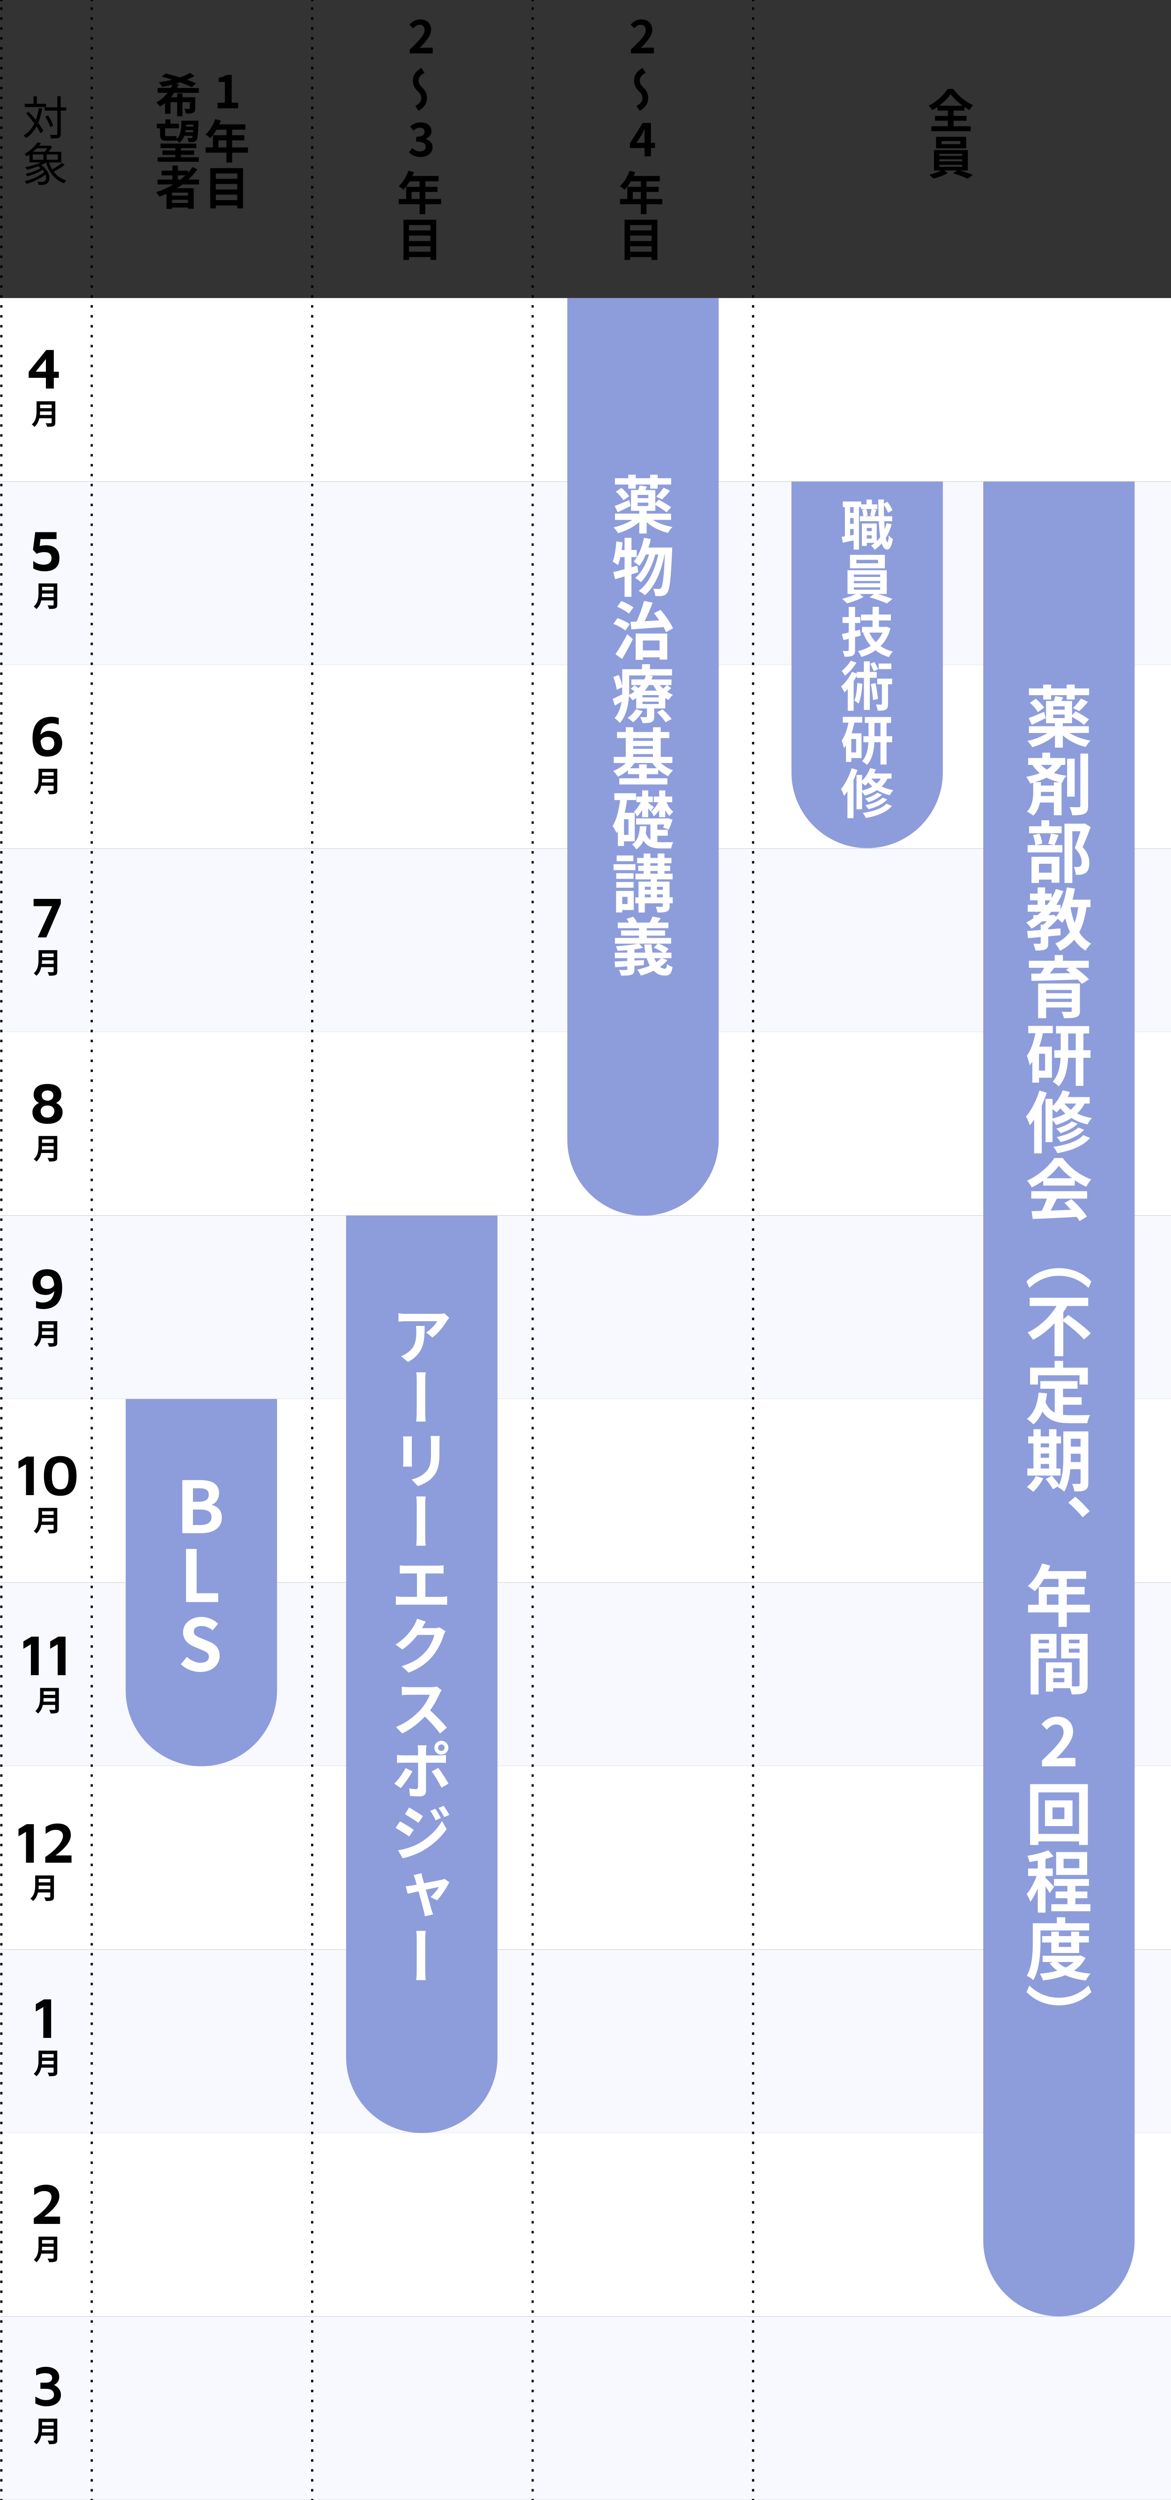 <?xml version="1.0" encoding="UTF-8"?><svg id="_レイヤー_1" xmlns="http://www.w3.org/2000/svg" width="531.17" height="1133.36" viewBox="0 0 531.17 1133.36"><rect x="0" y="0" width="531.17" height="1133.36" fill="#333333" stroke="none"/><defs><style>.cls-1{fill:#fff;}.cls-2{fill:#8d9cdb;}.cls-3{fill:#f8f9ff;}</style></defs><g><path d="m112.48,69.21h-7.18v4.49h-2.58v-4.49h-9.45v-2.39h3.32v-5.52h6.13v-2.5h-4.49c-.86,1.49-1.87,2.83-2.86,3.82-.48-.42-1.55-1.26-2.16-1.62,1.89-1.6,3.51-4.28,4.41-6.99l2.54.65c-.19.59-.42,1.16-.69,1.72h11.86v2.41h-6.03v2.5h5.54v2.33h-5.54v3.19h7.18v2.39Zm-9.76-2.39v-3.19h-3.63v3.19h3.63Z"/><path d="m110.25,76.21v18.25h-2.65v-1.3h-9.72v1.3h-2.52v-18.25h14.89Zm-12.37,2.44v2.41h9.72v-2.41h-9.72Zm0,4.77v2.48h9.72v-2.48h-9.72Zm9.72,7.31v-2.48h-9.72v2.48h9.72Z"/><path d="m79.04,42.04c-.46.71-.97,1.39-1.51,2.06h2.83v-1.72h2.41v1.72h5.79v4.98c0,1.11-.21,1.68-.99,2.04-.78.34-1.81.36-3.21.36-.1-.67-.44-1.53-.76-2.14.84.04,1.81.04,2.08.04s.38-.08.38-.31v-2.77h-3.3v6.4h-2.41v-6.4h-2.98v5.33h-2.48v-4.93c-.74.61-1.49,1.13-2.33,1.58-.38-.52-1.13-1.41-1.66-1.87,2.06-1.05,3.78-2.6,5.14-4.35h-4.51v-2.18h5.94c.27-.5.53-1.03.71-1.53-1.53.42-3.07.73-4.51,1.03-.4-.55-1.18-1.6-1.7-2.08,2.02-.29,4.14-.67,6.13-1.18-1.64-.52-3.25-1.01-4.72-1.38l1.74-1.45c1.93.46,4.24,1.09,6.49,1.79,1.76-.59,3.32-1.3,4.51-2.08l2.08,1.43c-.99.61-2.14,1.2-3.36,1.72,1.55.55,2.96,1.09,4.07,1.62l-1.91,1.72c-1.32-.65-3.21-1.41-5.33-2.16-.57.19-1.15.38-1.76.55l1.16.32c-.23.59-.5,1.13-.8,1.7h9.93v2.18h-11.17Z"/><path d="m72.61,58.17h-1.47v-2.1h3.86v-1.97h2.31v1.97h3.82v2.1h-6.24v2.73c0,.59.13.82.65.82h2.75c.52,0,1.32-.04,1.7-.15.04.38.08.88.15,1.34,1.93-1.7,2.06-4.43,2.14-8.19h7.75s0,.63-.02.88c-.19,5.33-.4,7.31-.9,7.98-.4.53-.84.69-1.41.78-.5.08-1.32.08-2.18.06-.02-.55-.25-1.39-.55-1.89.67.06,1.24.08,1.55.08.25,0,.44-.06.59-.25.1-.13.19-.38.25-.82h-3.76c-.48,1.32-1.22,2.42-2.37,3.25-.19-.4-.63-.94-1.03-1.34l.02.19c-.4.13-1.18.15-1.87.15h-2.83c-2.31,0-2.92-.76-2.92-2.94v-2.69Zm17.57,13.1v2.06h-18.67v-2.06h8.04v-1.07h-5.88v-1.99h5.88v-1.05h-6.74v-2.04h16.23v2.04h-6.97v1.05h5.96v1.99h-5.96v1.07h8.1Zm-2.62-11.34c.02-.29.04-.61.06-.94h-3.4c-.04.31-.08.63-.15.94h3.49Zm-3.11-3.44c-.02.32-.04.61-.06.9h3.3l.04-.9h-3.28Z"/><path d="m82.71,83.62c-.82.59-1.62,1.13-2.48,1.68h7.64v9.32h-2.62v-.54h-7.22v.63h-2.5v-6.87c-1.05.46-2.14.92-3.21,1.32-.29-.54-1.05-1.55-1.51-2.06,2.75-.86,5.38-2.06,7.79-3.49h-7.14v-2.2h6.74v-1.91h-4.93v-2.16h4.93v-2.27h2.48v2.27h4.56v1.03c.8-.86,1.51-1.74,2.16-2.67l2.14,1.09c-1.2,1.66-2.6,3.21-4.14,4.62h4.87v2.2h-7.56Zm2.54,3.72h-7.22v1.34h7.22v-1.34Zm0,4.66v-1.43h-7.22v1.43h7.22Zm-4.58-10.58h1.16c.8-.61,1.55-1.24,2.27-1.91h-3.42v1.91Z"/></g><g><path d="m432.55,57.23h7.77v2.25h-17.87v-2.25h7.5v-2.5h-5.82v-2.18h5.82v-2.41h-4.74v-1.66c-.76.53-1.53,1.01-2.33,1.45-.32-.59-1.01-1.49-1.58-2.02,3.59-1.81,6.97-5.04,8.53-7.6h2.58c2.25,3.19,5.67,5.94,8.99,7.35-.65.67-1.2,1.47-1.66,2.25-.76-.42-1.51-.88-2.27-1.41v1.64h-4.91v2.41h5.88v2.18h-5.88v2.5Zm4.09-9.3c-2.18-1.6-4.2-3.51-5.42-5.21-1.2,1.7-3.07,3.59-5.25,5.21h10.67Z"/><path d="m435.6,77.32c1.97.59,4.18,1.34,5.63,1.93l-2.21,1.76c-1.62-.76-4.51-1.78-6.74-2.44l1.76-1.26h-5.73l1.62,1.13c-1.7.99-4.39,2-6.51,2.52-.46-.52-1.32-1.3-1.89-1.78,1.83-.4,3.99-1.16,5.42-1.87h-3.3v-9.28h15.35v9.28h-3.4Zm2.67-10.06h-13.67v-5.25h13.67v5.25Zm-12.13,3.38h10.29v-.9h-10.29v.9Zm0,2.48h10.29v-.88h-10.29v.88Zm0,2.52h10.29v-.92h-10.29v.92Zm9.47-11.67h-8.48v1.37h8.48v-1.37Z"/></g><g><path d="m187.28,36.49c0-2.25,1.26-4.3,3.86-5.71l1.43,2.23c-1.72.86-2.69,2.1-2.69,3.42,0,1.47.57,2.22,1.51,3.13,1.55,1.43,2.31,2.96,2.31,4.96,0,2.25-1.26,4.3-3.86,5.71l-1.43-2.23c1.72-.86,2.69-2.1,2.69-3.42,0-1.45-.55-2.23-1.51-3.13-1.55-1.43-2.31-2.96-2.31-4.96Z"/><path d="m200.1,92.6h-7.18v4.49h-2.58v-4.49h-9.45v-2.39h3.32v-5.52h6.13v-2.5h-4.49c-.86,1.49-1.87,2.83-2.86,3.82-.48-.42-1.55-1.26-2.16-1.62,1.89-1.6,3.51-4.28,4.41-6.99l2.54.65c-.19.59-.42,1.15-.69,1.72h11.86v2.42h-6.03v2.5h5.54v2.33h-5.54v3.19h7.18v2.39Zm-9.76-2.39v-3.19h-3.63v3.19h3.63Z"/><path d="m197.88,99.59v18.25h-2.64v-1.3h-9.72v1.3h-2.52v-18.25h14.89Zm-12.37,2.44v2.42h9.72v-2.42h-9.72Zm0,4.77v2.48h9.72v-2.48h-9.72Zm9.72,7.31v-2.48h-9.72v2.48h9.72Z"/></g><g><path d="m19.1,49.21c-.42,2.46-.99,4.64-1.78,6.53.99,1.3,1.81,2.56,2.33,3.59l-1.26,1.07c-.42-.88-1.07-1.95-1.83-3.07-1.18,2.16-2.71,3.93-4.75,5.27-.19-.29-.76-.92-1.09-1.2,2.18-1.3,3.74-3.13,4.87-5.44-1.16-1.55-2.48-3.15-3.72-4.47l1.09-.88c1.09,1.13,2.25,2.46,3.3,3.76.59-1.6,1.03-3.4,1.32-5.38l1.51.21Zm1.83-.69h-9.7v-1.45h3.99v-3.42h1.49v3.42h4.22v1.45Zm9.11,1.62h-2.5v10.52c0,1.05-.25,1.51-.88,1.81-.63.25-1.68.29-3.49.29-.06-.42-.27-1.16-.5-1.62,1.32.04,2.48.04,2.83.02.36-.02.5-.13.5-.5v-10.52h-5.73v-1.49h5.73v-5.04h1.53v5.04h2.5v1.49Zm-7.24,7.47c-.34-1.24-1.28-3.25-2.27-4.7l1.28-.59c1.01,1.43,1.99,3.36,2.31,4.62l-1.32.67Z"/><path d="m29.36,74.77c-1.45,1.05-3.4,2.23-4.98,3.02,1.41,1.87,3.3,3.3,5.65,4.05-.34.32-.8.88-.99,1.3-4.14-1.57-6.78-4.91-8.19-9.49-.65.42-1.39.8-2.16,1.16,4.26,2.88,4.54,7.12,2.52,8.44-.67.44-1.26.57-2.08.59-.46,0-1.09-.02-1.7-.04-.04-.4-.19-1.03-.44-1.41.71.08,1.41.08,1.89.08s.95-.04,1.34-.34c.71-.48.95-1.66.44-3.02-2.31,1.83-5.73,3.42-8.57,4.24-.21-.34-.61-.86-.92-1.18,3.09-.73,6.8-2.41,8.9-4.16-.21-.34-.48-.69-.8-1.03-1.89,1.26-4.64,2.37-6.87,2.94-.19-.34-.61-.82-.86-1.11,2.29-.46,5.14-1.47,6.91-2.6-.34-.27-.71-.57-1.13-.84-1.66.67-3.44,1.2-5.04,1.6-.19-.27-.57-.88-.84-1.15,2.39-.46,5.08-1.24,7.14-2.21h-5.19v-3.53c-.4.27-.82.55-1.24.8-.23-.36-.71-.84-1.05-1.05,2.71-1.53,4.77-3.59,5.88-5.29l1.62.34c-.27.38-.57.78-.88,1.16h4.6l.25-.08,1.05.67c-.42.71-.99,1.51-1.57,2.18h5.73v4.81h-5.54c.38,1.16.86,2.23,1.47,3.19,1.49-.84,3.3-2.02,4.41-2.94l1.24.9Zm-14.51-2.35h4.81v-2.39h-4.81v2.39Zm1.85-5.19c-.5.53-1.05,1.07-1.66,1.58h5.19c.44-.46.88-1.03,1.22-1.58h-4.75Zm9.55,2.79h-5.08v2.39h5.08v-2.39Z"/></g><rect class="cls-3" y="1050.1" width="531.17" height="83.18"/><rect class="cls-1" y="966.92" width="531.17" height="83.18"/><rect class="cls-3" y="883.74" width="531.17" height="83.18"/><rect class="cls-1" y="800.56" width="531.17" height="83.18"/><rect class="cls-3" y="717.37" width="531.17" height="83.18"/><rect class="cls-1" y="634.19" width="531.17" height="83.18"/><rect class="cls-3" y="551.01" width="531.17" height="83.18"/><rect class="cls-1" y="467.83" width="531.17" height="83.18"/><rect class="cls-3" y="384.65" width="531.17" height="83.18"/><rect class="cls-3" y="218.29" width="531.17" height="83.18"/><rect class="cls-1" y="301.47" width="531.17" height="83.18"/><rect class="cls-1" y="135.11" width="531.17" height="83.18"/><g><path d="m20.81,176.12v-4.84h-7.8v-2.72l7.96-9.9h3.43v9.85h2.28v2.78h-2.28v4.84h-3.59Zm-4.61-7.62h4.61v-5.71l-4.61,5.71Z"/><path d="m25.09,191.54c0,.94-.22,1.39-.83,1.65-.63.28-1.54.3-2.89.3-.09-.46-.41-1.2-.66-1.64.92.05,2.02.04,2.3.04.31,0,.42-.1.42-.38v-1.9h-5.6c-.34,1.47-1,2.89-2.21,3.92-.24-.33-.86-.9-1.2-1.13,1.98-1.69,2.16-4.19,2.16-6.18v-4.31h8.51v9.62Zm-1.65-3.43v-1.6h-5.25c-.01.5-.04,1.05-.09,1.6h5.34Zm-5.25-4.67v1.6h5.25v-1.6h-5.25Z"/></g><g><g><path d="m14.01,759.39v-13.99l-3.4,2.02v-3.33l3.69-2.17h3.27v17.47h-3.56Z"/><path d="m26.17,759.39v-13.99l-3.4,2.02v-3.33l3.69-2.17h3.27v17.47h-3.56Z"/></g><path d="m26.69,774.81c0,.94-.22,1.39-.83,1.65-.63.27-1.54.3-2.89.3-.09-.46-.41-1.21-.65-1.64.92.05,2.02.04,2.3.04.31,0,.42-.1.42-.38v-1.9h-5.6c-.34,1.47-1,2.89-2.21,3.91-.24-.33-.86-.9-1.2-1.13,1.98-1.69,2.16-4.19,2.16-6.18v-4.31h8.51v9.62Zm-1.65-3.43v-1.6h-5.25c-.01.5-.04,1.05-.09,1.6h5.34Zm-5.25-4.67v1.6h5.25v-1.6h-5.25Z"/></g><g><g><path d="m11.79,844.4v-13.98l-3.4,2.02v-3.33l3.69-2.17h3.27v17.47h-3.56Z"/><path d="m20.54,844.4v-2.59c.59-.38,1.25-.85,1.98-1.4s1.44-1.16,2.15-1.83c.71-.67,1.35-1.37,1.94-2.09.58-.72,1.06-1.44,1.41-2.16.36-.72.54-1.4.54-2.04,0-.58-.12-1.07-.37-1.48s-.62-.73-1.11-.96c-.5-.23-1.11-.34-1.85-.34-.91,0-1.73.18-2.46.55-.73.37-1.42.79-2.07,1.28v-3.17c.66-.4,1.44-.76,2.33-1.07s1.94-.47,3.14-.47c1.33,0,2.43.22,3.31.67.88.45,1.54,1.06,1.98,1.85.44.79.66,1.69.66,2.72,0,.82-.17,1.62-.52,2.38-.35.77-.81,1.51-1.38,2.23s-1.2,1.39-1.88,2.03c-.69.64-1.38,1.23-2.08,1.78-.7.55-1.34,1.04-1.94,1.48l-.76-.66h8.88v3.3h-11.89Z"/></g><path d="m24.47,859.82c0,.94-.22,1.39-.83,1.65-.63.28-1.54.3-2.89.3-.09-.46-.41-1.21-.66-1.64.92.05,2.02.04,2.3.04.31,0,.42-.1.42-.38v-1.9h-5.6c-.34,1.47-1,2.89-2.21,3.91-.24-.33-.86-.9-1.2-1.12,1.98-1.69,2.16-4.19,2.16-6.18v-4.31h8.51v9.62Zm-1.65-3.43v-1.6h-5.25c-.01.5-.04,1.05-.09,1.6h5.34Zm-5.25-4.67v1.6h5.25v-1.6h-5.25Z"/></g><path d="m19.64,923.83v-13.99l-3.4,2.02v-3.33l3.69-2.17h3.27v17.47h-3.56Z"/><path d="m25.98,939.25c0,.94-.22,1.39-.83,1.65-.63.27-1.54.3-2.89.3-.09-.46-.41-1.21-.66-1.64.92.05,2.02.04,2.3.04.31,0,.42-.1.42-.38v-1.9h-5.6c-.34,1.47-1,2.89-2.21,3.91-.24-.33-.86-.9-1.2-1.13,1.98-1.69,2.16-4.19,2.16-6.18v-4.31h8.51v9.62Zm-1.65-3.43v-1.6h-5.25c-.01.5-.04,1.05-.09,1.6h5.34Zm-5.25-4.67v1.6h5.25v-1.6h-5.25Z"/><path d="m20.25,258.98c-1.15,0-2.17-.13-3.06-.41-.89-.27-1.59-.57-2.09-.9v-3.38c.28.26.65.52,1.11.79.46.26,1,.48,1.62.65.62.17,1.29.26,2,.26.65,0,1.19-.08,1.64-.24s.81-.37,1.09-.63.48-.56.62-.9.2-.69.2-1.06c0-.79-.15-1.38-.45-1.79s-.68-.69-1.17-.85-1-.24-1.56-.24c-.65,0-1.22.05-1.73.16-.51.1-.92.22-1.23.35s-.51.22-.6.28l-1.68-1.83,1.02-8.01h9.66v3.14h-7.28l-.6,5.05-2.54-.55c.7-.58,1.54-1,2.53-1.28s2.08-.42,3.29-.42c.73,0,1.45.1,2.16.3.71.2,1.34.52,1.91.97.57.45,1.02,1.04,1.35,1.77.33.73.5,1.64.5,2.72,0,1.2-.19,2.2-.56,2.99-.38.79-.89,1.4-1.53,1.85-.65.45-1.37.76-2.17.94-.8.18-1.62.27-2.44.27Z"/><path d="m25.98,274.11c0,.94-.22,1.39-.83,1.65-.63.28-1.54.3-2.89.3-.09-.46-.41-1.2-.66-1.64.92.05,2.02.04,2.3.04.31,0,.42-.1.42-.38v-1.9h-5.6c-.34,1.47-1,2.89-2.21,3.92-.24-.33-.86-.9-1.2-1.13,1.98-1.69,2.16-4.19,2.16-6.18v-4.31h8.51v9.62Zm-1.65-3.43v-1.6h-5.25c-.01.5-.04,1.05-.09,1.6h5.34Zm-5.25-4.67v1.6h5.25v-1.6h-5.25Z"/><path d="m21.36,342.99c-2.25,0-3.92-.71-4.99-2.13-1.07-1.42-1.61-3.49-1.61-6.19,0-1.75.2-3.2.6-4.37.4-1.17.93-2.11,1.57-2.83.65-.72,1.34-1.25,2.1-1.61.75-.36,1.5-.6,2.24-.73.74-.13,1.38-.2,1.92-.2.77,0,1.44.06,2.02.17.58.11,1.06.24,1.44.38v3.04c-.47-.19-.96-.35-1.45-.47-.5-.12-1.07-.18-1.71-.18-.49,0-.98.07-1.48.21-.5.14-.97.35-1.41.64s-.84.67-1.18,1.15c-.34.48-.61,1.06-.8,1.73-.19.67-.29,1.46-.29,2.37,0,1.29.08,2.34.24,3.14s.38,1.41.68,1.83.64.7,1.04.85c.39.15.82.22,1.3.22.63,0,1.14-.1,1.53-.3.39-.2.7-.45.92-.76.22-.31.37-.63.46-.98.09-.35.13-.66.13-.94,0-.98-.26-1.72-.77-2.23-.52-.51-1.24-.76-2.19-.76-.65,0-1.2.11-1.68.31-.47.21-.86.49-1.15.84-.3.35-.51.75-.65,1.21l-.66-1.89c.11-.28.28-.6.51-.96.24-.36.55-.71.93-1.05.38-.34.84-.62,1.38-.84.53-.22,1.15-.33,1.85-.33,1.99.02,3.49.52,4.5,1.49s1.52,2.39,1.52,4.24c0,.8-.14,1.56-.41,2.27s-.69,1.33-1.26,1.89c-.57.55-1.28.98-2.13,1.3s-1.87.47-3.04.47Z"/><path d="m25.98,358.12c0,.94-.22,1.39-.83,1.65-.63.28-1.54.3-2.89.3-.09-.46-.41-1.2-.66-1.64.92.05,2.02.04,2.3.04.31,0,.42-.1.42-.38v-1.9h-5.6c-.34,1.47-1,2.89-2.21,3.92-.24-.33-.86-.9-1.2-1.13,1.98-1.69,2.16-4.19,2.16-6.18v-4.31h8.51v9.62Zm-1.65-3.43v-1.6h-5.25c-.01.5-.04,1.05-.09,1.6h5.34Zm-5.25-4.67v1.6h5.25v-1.6h-5.25Z"/><path d="m17.12,424.96l6.91-15.03.52.86h-9.32v-3.3h12.36v2.25l-6.57,15.21h-3.9Z"/><path d="m25.98,440.37c0,.94-.22,1.39-.83,1.65-.63.27-1.54.3-2.89.3-.09-.46-.41-1.21-.66-1.64.92.05,2.02.04,2.3.04.31,0,.42-.1.42-.38v-1.9h-5.6c-.34,1.47-1,2.89-2.21,3.91-.24-.33-.86-.9-1.2-1.13,1.98-1.69,2.16-4.19,2.16-6.18v-4.31h8.51v9.62Zm-1.65-3.43v-1.6h-5.25c-.01.5-.04,1.05-.09,1.6h5.34Zm-5.25-4.67v1.6h5.25v-1.6h-5.25Z"/><path d="m21.55,509.47c-1.19,0-2.21-.14-3.08-.42-.86-.28-1.57-.66-2.12-1.14-.55-.48-.96-1.04-1.23-1.68-.27-.64-.41-1.32-.41-2.06,0-.66.11-1.24.34-1.72.23-.48.51-.89.84-1.22s.66-.6,1-.8c.33-.2.6-.34.81-.43-.16-.07-.37-.2-.64-.38s-.55-.42-.83-.72-.51-.66-.69-1.1c-.18-.44-.28-.95-.28-1.54,0-.96.22-1.81.66-2.54.44-.73,1.12-1.3,2.04-1.72.93-.41,2.12-.62,3.59-.62s2.66.21,3.59.62c.93.41,1.61.98,2.04,1.72s.65,1.58.65,2.54c0,.59-.09,1.11-.26,1.56-.17.44-.4.81-.68,1.1s-.55.52-.81.69c-.26.17-.48.31-.66.39.23.09.5.23.83.43.32.2.65.47.97.8.32.33.6.74.83,1.22.23.48.34,1.05.34,1.72,0,.73-.13,1.42-.41,2.06-.27.64-.68,1.2-1.23,1.68-.55.48-1.26.86-2.12,1.14-.86.28-1.89.42-3.08.42Zm0-2.85c.66,0,1.2-.11,1.61-.31.41-.21.72-.47.93-.79.21-.31.36-.63.45-.96.09-.32.13-.62.13-.88,0-.47-.12-.9-.35-1.28-.24-.38-.58-.69-1.05-.92-.46-.23-1.04-.34-1.72-.34s-1.25.11-1.71.34c-.46.23-.81.53-1.05.92-.24.38-.35.81-.35,1.28,0,.26.04.55.13.88.09.32.24.64.46.96.22.31.53.58.94.79.41.21.94.31,1.58.31Zm0-7.65c.47,0,.91-.1,1.31-.29.4-.19.72-.46.97-.81s.37-.78.37-1.28-.13-.95-.38-1.28c-.25-.33-.58-.58-.98-.75-.4-.17-.83-.25-1.28-.25s-.88.08-1.28.25c-.4.17-.73.42-.98.75-.25.33-.38.76-.38,1.28s.12.93.37,1.28.57.62.97.81c.4.19.84.29,1.31.29Z"/><path d="m25.98,524.6c0,.94-.22,1.39-.83,1.65-.63.28-1.54.3-2.89.3-.09-.46-.41-1.2-.66-1.64.92.05,2.02.04,2.3.04.31,0,.42-.1.42-.38v-1.9h-5.6c-.34,1.47-1,2.89-2.21,3.92-.24-.33-.86-.9-1.2-1.13,1.98-1.69,2.16-4.19,2.16-6.18v-4.31h8.51v9.62Zm-1.65-3.43v-1.6h-5.25c-.01.5-.04,1.05-.09,1.6h5.34Zm-5.25-4.67v1.6h5.25v-1.6h-5.25Z"/><path d="m19.77,593.42c-.77,0-1.44-.06-2.02-.17s-1.05-.24-1.41-.38v-3.04c.47.19.96.35,1.45.47.5.12,1.06.18,1.69.18.51,0,1.01-.07,1.51-.21.5-.14.96-.35,1.4-.64s.83-.67,1.17-1.15c.34-.48.61-1.06.8-1.73.19-.67.29-1.46.29-2.37,0-1.29-.08-2.34-.24-3.14s-.38-1.41-.68-1.83-.65-.7-1.05-.85-.85-.22-1.33-.22c-.61,0-1.11.1-1.49.3-.38.2-.69.45-.9.76-.22.31-.37.63-.46.98-.09.35-.13.66-.13.94,0,.98.26,1.72.79,2.23.52.51,1.25.76,2.17.76.66,0,1.23-.1,1.7-.31.47-.21.86-.49,1.15-.85.3-.36.51-.75.63-1.19l.68,1.89c-.12.28-.3.6-.54.96-.24.36-.55.71-.93,1.05-.38.34-.84.62-1.38.84-.53.22-1.15.33-1.85.33-1.97-.02-3.47-.52-4.49-1.49-1.02-.98-1.53-2.39-1.53-4.24,0-.8.13-1.56.41-2.27s.68-1.34,1.23-1.89,1.23-.98,2.04-1.3c.81-.31,1.78-.47,2.89-.47,2.39,0,4.13.71,5.22,2.12,1.09,1.41,1.64,3.48,1.64,6.21,0,1.75-.2,3.2-.59,4.37-.39,1.17-.91,2.11-1.56,2.83-.65.72-1.34,1.25-2.1,1.61s-1.5.6-2.24.73-1.39.2-1.95.2Z"/><path d="m25.98,608.55c0,.94-.22,1.39-.83,1.65-.63.28-1.54.3-2.89.3-.09-.46-.41-1.2-.66-1.64.92.05,2.02.04,2.3.04.31,0,.42-.1.42-.38v-1.9h-5.6c-.34,1.47-1,2.89-2.21,3.92-.24-.33-.86-.9-1.2-1.13,1.98-1.69,2.16-4.19,2.16-6.18v-4.31h8.51v9.62Zm-1.65-3.43v-1.6h-5.25c-.01.5-.04,1.05-.09,1.6h5.34Zm-5.25-4.67v1.6h5.25v-1.6h-5.25Z"/><g><path d="m11.79,677.77v-13.99l-3.4,2.02v-3.33l3.69-2.17h3.27v17.47h-3.56Z"/><path d="m27.3,678.09c-2.51,0-4.37-.75-5.58-2.25-1.21-1.5-1.81-3.75-1.81-6.76s.6-5.26,1.81-6.77c1.2-1.51,3.06-2.26,5.58-2.26s4.4.75,5.6,2.26c1.2,1.51,1.81,3.77,1.81,6.77s-.6,5.25-1.81,6.76c-1.21,1.5-3.07,2.25-5.6,2.25Zm0-2.93c.45,0,.91-.07,1.36-.21s.86-.42,1.23-.83c.37-.41.66-1.02.88-1.83.22-.81.33-1.88.33-3.21s-.11-2.42-.33-3.22c-.22-.8-.51-1.41-.88-1.82-.37-.41-.78-.69-1.23-.84s-.91-.22-1.36-.22-.9.07-1.35.22-.85.43-1.22.84c-.37.41-.66,1.02-.88,1.82-.22.8-.33,1.88-.33,3.22s.11,2.4.33,3.21c.22.81.51,1.42.88,1.83.37.41.77.69,1.22.83s.89.21,1.35.21Z"/></g><path d="m25.98,693.19c0,.94-.22,1.39-.83,1.65-.63.27-1.54.3-2.89.3-.09-.46-.41-1.21-.66-1.64.92.05,2.02.04,2.3.04.31,0,.42-.1.42-.38v-1.9h-5.6c-.34,1.47-1,2.89-2.21,3.91-.24-.33-.86-.9-1.2-1.13,1.98-1.69,2.16-4.19,2.16-6.18v-4.31h8.51v9.62Zm-1.65-3.43v-1.6h-5.25c-.01.5-.04,1.05-.09,1.6h5.34Zm-5.25-4.67v1.6h5.25v-1.6h-5.25Z"/><path d="m15.34,1008.14v-2.59c.59-.38,1.25-.85,1.98-1.4s1.44-1.16,2.15-1.83c.71-.67,1.35-1.37,1.94-2.09.58-.72,1.06-1.44,1.41-2.16.36-.72.54-1.4.54-2.04,0-.58-.12-1.07-.37-1.48s-.62-.73-1.11-.96c-.5-.23-1.11-.34-1.85-.34-.91,0-1.73.18-2.46.55-.73.37-1.42.79-2.07,1.28v-3.17c.66-.4,1.44-.76,2.33-1.07s1.94-.47,3.14-.47c1.33,0,2.43.22,3.31.67.88.45,1.54,1.06,1.98,1.85.44.79.66,1.69.66,2.72,0,.82-.17,1.62-.52,2.38-.35.77-.81,1.51-1.38,2.23s-1.2,1.39-1.88,2.03c-.69.64-1.38,1.23-2.08,1.78-.7.55-1.34,1.04-1.94,1.48l-.76-.66h8.88v3.3h-11.89Z"/><path d="m25.98,1023.55c0,.94-.22,1.39-.83,1.65-.63.28-1.54.3-2.89.3-.09-.46-.41-1.21-.66-1.64.92.05,2.02.04,2.3.04.31,0,.42-.1.42-.38v-1.9h-5.6c-.34,1.47-1,2.89-2.21,3.91-.24-.33-.86-.9-1.2-1.12,1.98-1.69,2.16-4.19,2.16-6.18v-4.31h8.51v9.62Zm-1.65-3.43v-1.6h-5.25c-.01.5-.04,1.05-.09,1.6h5.34Zm-5.25-4.67v1.6h5.25v-1.6h-5.25Z"/><path d="m21.01,1090.84c-.96,0-1.86-.13-2.68-.38-.83-.25-1.59-.55-2.29-.9v-3.12c.7.4,1.44.76,2.21,1.09.78.32,1.63.48,2.55.48,1.17,0,2.08-.21,2.72-.63.65-.42.97-1.03.97-1.83s-.3-1.47-.89-1.94c-.59-.47-1.56-.71-2.91-.71h-2.36v-2.78h2.44c.98,0,1.7-.2,2.17-.59.47-.39.71-.9.71-1.53,0-.52-.13-.95-.41-1.27s-.65-.56-1.14-.71c-.49-.15-1.06-.22-1.7-.22s-1.28.08-1.91.24c-.63.16-1.33.42-2.1.79v-2.85c.61-.3,1.29-.54,2.03-.75s1.52-.3,2.34-.3c.89,0,1.71.1,2.45.31s1.38.52,1.92.93c.54.41.96.91,1.26,1.49s.45,1.25.45,2c0,.54-.1,1.02-.29,1.44s-.43.78-.71,1.07-.55.53-.83.69c-.27.17-.49.27-.67.3.26.05.58.19.94.42s.73.53,1.09.9c.36.38.66.83.9,1.36.24.53.37,1.14.37,1.82,0,.84-.17,1.58-.5,2.21s-.79,1.17-1.39,1.61c-.59.44-1.29.77-2.09,1-.8.23-1.69.34-2.67.34Z"/><path d="m25.98,1106.05c0,.94-.22,1.39-.83,1.65-.63.28-1.54.3-2.89.3-.09-.46-.41-1.2-.66-1.64.92.05,2.02.04,2.3.04.31,0,.42-.1.42-.38v-1.9h-5.6c-.34,1.47-1,2.89-2.21,3.92-.24-.33-.86-.9-1.2-1.13,1.98-1.69,2.16-4.19,2.16-6.18v-4.31h8.51v9.62Zm-1.65-3.43v-1.6h-5.25c-.01.5-.04,1.05-.09,1.6h5.34Zm-5.25-4.67v1.6h5.25v-1.6h-5.25Z"/><g><rect x="41.11" y="1132.83" width="1" height=".56"/><path d="m42.11,1129.45h-1v-1.12h1v1.12Zm0-4.5h-1v-1.12h1v1.12Zm0-4.5h-1v-1.12h1v1.12Zm0-4.5h-1v-1.12h1v1.12Zm0-4.5h-1v-1.12h1v1.12Zm0-4.5h-1v-1.12h1v1.12Zm0-4.5h-1v-1.12h1v1.12Zm0-4.5h-1v-1.12h1v1.12Zm0-4.5h-1v-1.12h1v1.12Zm0-4.5h-1v-1.12h1v1.12Zm0-4.5h-1v-1.12h1v1.12Zm0-4.5h-1v-1.13h1v1.13Zm0-4.5h-1v-1.12h1v1.12Zm0-4.5h-1v-1.12h1v1.12Zm0-4.5h-1v-1.13h1v1.13Zm0-4.5h-1v-1.12h1v1.12Zm0-4.5h-1v-1.12h1v1.12Zm0-4.5h-1v-1.12h1v1.12Zm0-4.5h-1v-1.12h1v1.12Zm0-4.5h-1v-1.12h1v1.12Zm0-4.5h-1v-1.12h1v1.12Zm0-4.5h-1v-1.12h1v1.12Zm0-4.5h-1v-1.12h1v1.12Zm0-4.5h-1v-1.12h1v1.12Zm0-4.5h-1v-1.12h1v1.12Zm0-4.5h-1v-1.12h1v1.12Zm0-4.5h-1v-1.12h1v1.12Zm0-4.5h-1v-1.12h1v1.12Zm0-4.5h-1v-1.12h1v1.12Zm0-4.5h-1v-1.12h1v1.12Zm0-4.5h-1v-1.13h1v1.13Zm0-4.5h-1v-1.12h1v1.12Zm0-4.5h-1v-1.12h1v1.12Zm0-4.5h-1v-1.12h1v1.12Zm0-4.5h-1v-1.12h1v1.12Zm0-4.5h-1v-1.12h1v1.12Zm0-4.5h-1v-1.12h1v1.12Zm0-4.5h-1v-1.12h1v1.12Zm0-4.5h-1v-1.12h1v1.12Zm0-4.5h-1v-1.12h1v1.12Zm0-4.5h-1v-1.12h1v1.12Zm0-4.5h-1v-1.12h1v1.12Zm0-4.5h-1v-1.12h1v1.12Zm0-4.5h-1v-1.12h1v1.12Zm0-4.5h-1v-1.12h1v1.12Zm0-4.5h-1v-1.12h1v1.12Zm0-4.5h-1v-1.13h1v1.13Zm0-4.5h-1v-1.12h1v1.12Zm0-4.5h-1v-1.12h1v1.12Zm0-4.5h-1v-1.12h1v1.12Zm0-4.5h-1v-1.12h1v1.12Zm0-4.5h-1v-1.12h1v1.12Zm0-4.5h-1v-1.12h1v1.12Zm0-4.5h-1v-1.12h1v1.12Zm0-4.5h-1v-1.12h1v1.12Zm0-4.5h-1v-1.12h1v1.12Zm0-4.5h-1v-1.12h1v1.12Zm0-4.5h-1v-1.12h1v1.12Zm0-4.5h-1v-1.12h1v1.12Zm0-4.5h-1v-1.12h1v1.12Zm0-4.5h-1v-1.12h1v1.12Zm0-4.5h-1v-1.12h1v1.12Zm0-4.5h-1v-1.13h1v1.13Zm0-4.5h-1v-1.12h1v1.12Zm0-4.5h-1v-1.12h1v1.12Zm0-4.5h-1v-1.13h1v1.13Zm0-4.5h-1v-1.12h1v1.12Zm0-4.5h-1v-1.12h1v1.12Zm0-4.5h-1v-1.13h1v1.13Zm0-4.5h-1v-1.12h1v1.12Zm0-4.5h-1v-1.12h1v1.12Zm0-4.5h-1v-1.13h1v1.13Zm0-4.5h-1v-1.12h1v1.12Zm0-4.5h-1v-1.12h1v1.12Zm0-4.5h-1v-1.13h1v1.13Zm0-4.5h-1v-1.12h1v1.12Zm0-4.5h-1v-1.12h1v1.12Zm0-4.5h-1v-1.12h1v1.12Zm0-4.5h-1v-1.12h1v1.12Zm0-4.5h-1v-1.12h1v1.12Zm0-4.5h-1v-1.12h1v1.12Zm0-4.5h-1v-1.12h1v1.12Zm0-4.5h-1v-1.12h1v1.12Zm0-4.5h-1v-1.12h1v1.12Zm0-4.5h-1v-1.12h1v1.12Zm0-4.5h-1v-1.12h1v1.12Zm0-4.5h-1v-1.12h1v1.12Zm0-4.5h-1v-1.12h1v1.12Zm0-4.5h-1v-1.12h1v1.12Zm0-4.5h-1v-1.12h1v1.12Zm0-4.5h-1v-1.12h1v1.12Zm0-4.5h-1v-1.12h1v1.12Zm0-4.5h-1v-1.12h1v1.12Zm0-4.5h-1v-1.12h1v1.12Zm0-4.5h-1v-1.12h1v1.12Zm0-4.5h-1v-1.12h1v1.12Zm0-4.5h-1v-1.12h1v1.12Zm0-4.5h-1v-1.12h1v1.12Zm0-4.5h-1v-1.12h1v1.12Zm0-4.5h-1v-1.12h1v1.12Zm0-4.5h-1v-1.13h1v1.13Zm0-4.5h-1v-1.12h1v1.12Zm0-4.5h-1v-1.12h1v1.12Zm0-4.5h-1v-1.13h1v1.13Zm0-4.5h-1v-1.12h1v1.12Zm0-4.5h-1v-1.12h1v1.12Zm0-4.5h-1v-1.12h1v1.12Zm0-4.5h-1v-1.12h1v1.12Zm0-4.5h-1v-1.12h1v1.12Zm0-4.5h-1v-1.12h1v1.12Zm0-4.5h-1v-1.12h1v1.12Zm0-4.5h-1v-1.12h1v1.12Zm0-4.5h-1v-1.12h1v1.12Zm0-4.5h-1v-1.12h1v1.12Zm0-4.5h-1v-1.12h1v1.12Zm0-4.5h-1v-1.12h1v1.12Zm0-4.5h-1v-1.12h1v1.12Zm0-4.5h-1v-1.12h1v1.12Zm0-4.5h-1v-1.12h1v1.12Zm0-4.5h-1v-1.12h1v1.12Zm0-4.5h-1v-1.12h1v1.12Zm0-4.5h-1v-1.12h1v1.12Zm0-4.5h-1v-1.12h1v1.12Zm0-4.5h-1v-1.12h1v1.12Zm0-4.5h-1v-1.12h1v1.12Zm0-4.5h-1v-1.12h1v1.12Zm0-4.5h-1v-1.12h1v1.12Zm0-4.5h-1v-1.12h1v1.12Zm0-4.5h-1v-1.12h1v1.12Zm0-4.5h-1v-1.12h1v1.12Zm0-4.5h-1v-1.12h1v1.12Zm0-4.5h-1v-1.12h1v1.12Zm0-4.5h-1v-1.12h1v1.12Zm0-4.5h-1v-1.12h1v1.12Zm0-4.5h-1v-1.12h1v1.12Zm0-4.5h-1v-1.12h1v1.12Zm0-4.5h-1v-1.12h1v1.12Zm0-4.5h-1v-1.12h1v1.12Zm0-4.5h-1v-1.12h1v1.12Zm0-4.5h-1v-1.13h1v1.13Zm0-4.5h-1v-1.12h1v1.12Zm0-4.5h-1v-1.12h1v1.12Zm0-4.5h-1v-1.13h1v1.13Zm0-4.5h-1v-1.12h1v1.12Zm0-4.5h-1v-1.12h1v1.12Zm0-4.5h-1v-1.12h1v1.12Zm0-4.5h-1v-1.12h1v1.12Zm0-4.5h-1v-1.12h1v1.12Zm0-4.5h-1v-1.12h1v1.12Zm0-4.5h-1v-1.12h1v1.12Zm0-4.5h-1v-1.12h1v1.12Zm0-4.5h-1v-1.12h1v1.12Zm0-4.5h-1v-1.12h1v1.12Zm0-4.5h-1v-1.12h1v1.12Zm0-4.5h-1v-1.12h1v1.12Zm0-4.5h-1v-1.12h1v1.12Zm0-4.5h-1v-1.12h1v1.12Zm0-4.5h-1v-1.12h1v1.12Zm0-4.5h-1v-1.12h1v1.12Zm0-4.5h-1v-1.12h1v1.12Zm0-4.5h-1v-1.12h1v1.12Zm0-4.5h-1v-1.12h1v1.12Zm0-4.5h-1v-1.12h1v1.12Zm0-4.5h-1v-1.12h1v1.12Zm0-4.5h-1v-1.12h1v1.12Zm0-4.5h-1v-1.12h1v1.12Zm0-4.5h-1v-1.12h1v1.12Zm0-4.5h-1v-1.12h1v1.12Zm0-4.5h-1v-1.12h1v1.12Zm0-4.5h-1v-1.12h1v1.12Zm0-4.5h-1v-1.12h1v1.12Zm0-4.5h-1v-1.13h1v1.13Zm0-4.5h-1v-1.12h1v1.12Zm0-4.5h-1v-1.12h1v1.12Zm0-4.5h-1v-1.13h1v1.13Zm0-4.5h-1v-1.12h1v1.12Zm0-4.5h-1v-1.12h1v1.12Zm0-4.5h-1v-1.12h1v1.12Zm0-4.5h-1v-1.12h1v1.12Zm0-4.5h-1v-1.12h1v1.12Zm0-4.5h-1v-1.12h1v1.12Zm0-4.5h-1v-1.12h1v1.12Zm0-4.5h-1v-1.12h1v1.12Zm0-4.5h-1v-1.12h1v1.12Zm0-4.5h-1v-1.12h1v1.12Zm0-4.5h-1v-1.12h1v1.12Zm0-4.5h-1v-1.12h1v1.12Zm0-4.5h-1v-1.12h1v1.12Zm0-4.5h-1v-1.12h1v1.12Zm0-4.5h-1v-1.12h1v1.12Zm0-4.5h-1v-1.12h1v1.12Zm0-4.5h-1v-1.12h1v1.12Zm0-4.5h-1v-1.12h1v1.12Zm0-4.5h-1v-1.12h1v1.12Zm0-4.5h-1v-1.12h1v1.12Zm0-4.5h-1v-1.12h1v1.12Zm0-4.5h-1v-1.12h1v1.12Zm0-4.5h-1v-1.12h1v1.12Zm0-4.5h-1v-1.12h1v1.12Zm0-4.5h-1v-1.12h1v1.12Zm0-4.5h-1v-1.12h1v1.12Zm0-4.5h-1v-1.12h1v1.12Zm0-4.5h-1v-1.12h1v1.12Zm0-4.5h-1v-1.13h1v1.13Zm0-4.5h-1v-1.12h1v1.12Zm0-4.5h-1v-1.12h1v1.12Zm0-4.5h-1v-1.13h1v1.13Zm0-4.5h-1v-1.12h1v1.12Zm0-4.5h-1v-1.12h1v1.12Zm0-4.5h-1v-1.12h1v1.12Zm0-4.5h-1v-1.12h1v1.12Zm0-4.5h-1v-1.12h1v1.12Zm0-4.5h-1v-1.12h1v1.12Zm0-4.5h-1v-1.12h1v1.12Zm0-4.5h-1v-1.12h1v1.12Zm0-4.5h-1v-1.12h1v1.12Zm0-4.5h-1v-1.12h1v1.12Zm0-4.5h-1v-1.12h1v1.12Zm0-4.5h-1v-1.12h1v1.12Zm0-4.5h-1v-1.12h1v1.12Zm0-4.5h-1v-1.12h1v1.12Zm0-4.5h-1v-1.12h1v1.12Zm0-4.5h-1v-1.12h1v1.12Zm0-4.5h-1v-1.12h1v1.12Zm0-4.5h-1v-1.12h1v1.12Zm0-4.5h-1v-1.12h1v1.12Zm0-4.5h-1v-1.12h1v1.12Zm0-4.5h-1v-1.12h1v1.12Zm0-4.5h-1v-1.12h1v1.12Zm0-4.5h-1v-1.12h1v1.12Zm0-4.5h-1v-1.12h1v1.12Zm0-4.5h-1v-1.12h1v1.12Zm0-4.5h-1v-1.12h1v1.12Zm0-4.5h-1v-1.12h1v1.12Zm0-4.5h-1v-1.12h1v1.12Zm0-4.5h-1v-1.13h1v1.13Zm0-4.5h-1v-1.12h1v1.12Zm0-4.5h-1v-1.12h1v1.12Zm0-4.5h-1v-1.13h1v1.13Zm0-4.5h-1v-1.12h1v1.12Zm0-4.5h-1v-1.12h1v1.12Zm0-4.5h-1v-1.12h1v1.12Zm0-4.5h-1v-1.12h1v1.12Zm0-4.5h-1v-1.12h1v1.12Zm0-4.5h-1v-1.12h1v1.12Zm0-4.5h-1v-1.12h1v1.12Zm0-4.5h-1v-1.12h1v1.12Zm0-4.5h-1v-1.12h1v1.12Zm0-4.5h-1v-1.12h1v1.12Zm0-4.5h-1v-1.12h1v1.12Zm0-4.5h-1v-1.12h1v1.12Z"/><rect x="41.11" width="1" height=".56"/></g><g><rect x=".11" y="1132.83" width="1" height=".56"/><path d="m1.11,1129.45H.11v-1.12h1v1.12Zm0-4.5H.11v-1.12h1v1.12Zm0-4.5H.11v-1.12h1v1.12Zm0-4.5H.11v-1.12h1v1.12Zm0-4.5H.11v-1.12h1v1.12Zm0-4.5H.11v-1.12h1v1.12Zm0-4.5H.11v-1.12h1v1.12Zm0-4.5H.11v-1.12h1v1.12Zm0-4.5H.11v-1.12h1v1.12Zm0-4.5H.11v-1.12h1v1.12Zm0-4.5H.11v-1.12h1v1.12Zm0-4.5H.11v-1.13h1v1.13Zm0-4.5H.11v-1.12h1v1.12Zm0-4.5H.11v-1.12h1v1.12Zm0-4.5H.11v-1.13h1v1.13Zm0-4.5H.11v-1.12h1v1.12Zm0-4.5H.11v-1.12h1v1.12Zm0-4.5H.11v-1.12h1v1.12Zm0-4.5H.11v-1.12h1v1.12Zm0-4.5H.11v-1.12h1v1.12Zm0-4.5H.11v-1.12h1v1.12Zm0-4.5H.11v-1.12h1v1.12Zm0-4.5H.11v-1.12h1v1.12Zm0-4.5H.11v-1.12h1v1.12Zm0-4.5H.11v-1.12h1v1.12Zm0-4.5H.11v-1.12h1v1.12Zm0-4.5H.11v-1.12h1v1.12Zm0-4.5H.11v-1.12h1v1.12Zm0-4.5H.11v-1.12h1v1.12Zm0-4.5H.11v-1.12h1v1.12Zm0-4.5H.11v-1.13h1v1.13Zm0-4.5H.11v-1.12h1v1.12Zm0-4.5H.11v-1.12h1v1.12Zm0-4.5H.11v-1.12h1v1.12Zm0-4.5H.11v-1.12h1v1.12Zm0-4.5H.11v-1.12h1v1.12Zm0-4.5H.11v-1.12h1v1.12Zm0-4.5H.11v-1.12h1v1.12Zm0-4.5H.11v-1.12h1v1.12Zm0-4.5H.11v-1.12h1v1.12Zm0-4.5H.11v-1.12h1v1.12Zm0-4.5H.11v-1.12h1v1.12Zm0-4.5H.11v-1.12h1v1.12Zm0-4.5H.11v-1.12h1v1.12Zm0-4.5H.11v-1.12h1v1.12Zm0-4.5H.11v-1.12h1v1.12Zm0-4.5H.11v-1.13h1v1.13Zm0-4.5H.11v-1.12h1v1.12Zm0-4.5H.11v-1.12h1v1.12Zm0-4.5H.11v-1.12h1v1.12Zm0-4.5H.11v-1.12h1v1.12Zm0-4.5H.11v-1.12h1v1.12Zm0-4.5H.11v-1.12h1v1.12Zm0-4.5H.11v-1.12h1v1.12Zm0-4.5H.11v-1.12h1v1.12Zm0-4.5H.11v-1.12h1v1.12Zm0-4.5H.11v-1.12h1v1.12Zm0-4.5H.11v-1.12h1v1.12Zm0-4.5H.11v-1.12h1v1.12Zm0-4.5H.11v-1.12h1v1.12Zm0-4.5H.11v-1.12h1v1.12Zm0-4.5H.11v-1.12h1v1.12Zm0-4.5H.11v-1.13h1v1.13Zm0-4.5H.11v-1.12h1v1.12Zm0-4.5H.11v-1.12h1v1.12Zm0-4.5H.11v-1.13h1v1.13Zm0-4.5H.11v-1.12h1v1.12Zm0-4.5H.11v-1.12h1v1.12Zm0-4.5H.11v-1.13h1v1.13Zm0-4.5H.11v-1.12h1v1.12Zm0-4.5H.11v-1.12h1v1.12Zm0-4.5H.11v-1.13h1v1.13Zm0-4.5H.11v-1.12h1v1.12Zm0-4.5H.11v-1.12h1v1.12Zm0-4.5H.11v-1.13h1v1.13Zm0-4.5H.11v-1.12h1v1.12Zm0-4.5H.11v-1.12h1v1.12Zm0-4.5H.11v-1.12h1v1.12Zm0-4.5H.11v-1.12h1v1.12Zm0-4.5H.11v-1.12h1v1.12Zm0-4.5H.11v-1.12h1v1.12Zm0-4.5H.11v-1.12h1v1.12Zm0-4.5H.11v-1.12h1v1.12Zm0-4.5H.11v-1.12h1v1.12Zm0-4.5H.11v-1.12h1v1.12Zm0-4.5H.11v-1.12h1v1.12Zm0-4.5H.11v-1.12h1v1.12Zm0-4.5H.11v-1.12h1v1.12Zm0-4.5H.11v-1.12h1v1.12Zm0-4.5H.11v-1.12h1v1.12Zm0-4.5H.11v-1.12h1v1.12Zm0-4.5H.11v-1.12h1v1.12Zm0-4.5H.11v-1.12h1v1.12Zm0-4.5H.11v-1.12h1v1.12Zm0-4.5H.11v-1.12h1v1.12Zm0-4.5H.11v-1.12h1v1.12Zm0-4.5H.11v-1.12h1v1.12Zm0-4.5H.11v-1.12h1v1.12Zm0-4.5H.11v-1.12h1v1.12Zm0-4.5H.11v-1.12h1v1.12Zm0-4.5H.11v-1.13h1v1.13Zm0-4.5H.11v-1.12h1v1.12Zm0-4.5H.11v-1.12h1v1.12Zm0-4.5H.11v-1.13h1v1.13Zm0-4.5H.11v-1.12h1v1.12Zm0-4.5H.11v-1.12h1v1.12Zm0-4.5H.11v-1.12h1v1.12Zm0-4.5H.11v-1.12h1v1.12Zm0-4.5H.11v-1.12h1v1.12Zm0-4.5H.11v-1.12h1v1.12Zm0-4.5H.11v-1.12h1v1.12Zm0-4.5H.11v-1.12h1v1.12Zm0-4.5H.11v-1.12h1v1.12Zm0-4.5H.11v-1.12h1v1.12Zm0-4.5H.11v-1.12h1v1.12Zm0-4.5H.11v-1.12h1v1.12Zm0-4.5H.11v-1.12h1v1.12Zm0-4.5H.11v-1.12h1v1.12Zm0-4.5H.11v-1.12h1v1.12Zm0-4.5H.11v-1.12h1v1.12Zm0-4.5H.11v-1.12h1v1.12Zm0-4.5H.11v-1.12h1v1.12Zm0-4.5H.11v-1.12h1v1.12Zm0-4.5H.11v-1.12h1v1.12Zm0-4.5H.11v-1.12h1v1.12Zm0-4.5H.11v-1.12h1v1.12Zm0-4.5H.11v-1.12h1v1.12Zm0-4.5H.11v-1.12h1v1.12Zm0-4.5H.11v-1.12h1v1.12Zm0-4.5H.11v-1.12h1v1.12Zm0-4.5H.11v-1.12h1v1.12Zm0-4.5H.11v-1.12h1v1.12Zm0-4.5H.11v-1.12h1v1.12Zm0-4.5H.11v-1.12h1v1.12Zm0-4.5H.11v-1.12h1v1.12Zm0-4.5H.11v-1.12h1v1.12Zm0-4.5H.11v-1.12h1v1.12Zm0-4.5H.11v-1.12h1v1.12Zm0-4.5H.11v-1.12h1v1.12Zm0-4.5H.11v-1.13h1v1.13Zm0-4.5H.11v-1.12h1v1.12Zm0-4.5H.11v-1.12h1v1.12Zm0-4.5H.11v-1.13h1v1.13Zm0-4.5H.11v-1.12h1v1.12Zm0-4.5H.11v-1.12h1v1.12Zm0-4.5H.11v-1.12h1v1.12Zm0-4.5H.11v-1.12h1v1.12Zm0-4.5H.11v-1.12h1v1.12Zm0-4.5H.11v-1.12h1v1.12Zm0-4.5H.11v-1.12h1v1.12Zm0-4.5H.11v-1.12h1v1.12Zm0-4.5H.11v-1.12h1v1.12Zm0-4.5H.11v-1.12h1v1.12Zm0-4.5H.11v-1.12h1v1.12Zm0-4.5H.11v-1.12h1v1.12Zm0-4.5H.11v-1.12h1v1.12Zm0-4.5H.11v-1.12h1v1.12Zm0-4.5H.11v-1.12h1v1.12Zm0-4.5H.11v-1.12h1v1.12Zm0-4.5H.11v-1.12h1v1.12Zm0-4.5H.11v-1.12h1v1.12Zm0-4.5H.11v-1.12h1v1.12Zm0-4.5H.11v-1.12h1v1.12Zm0-4.5H.11v-1.12h1v1.12Zm0-4.5H.11v-1.12h1v1.12Zm0-4.5H.11v-1.12h1v1.12Zm0-4.5H.11v-1.12h1v1.12Zm0-4.5H.11v-1.12h1v1.12Zm0-4.5H.11v-1.12h1v1.12Zm0-4.5H.11v-1.12h1v1.12Zm0-4.5H.11v-1.12h1v1.12Zm0-4.5H.11v-1.13h1v1.13Zm0-4.5H.11v-1.12h1v1.12Zm0-4.5H.11v-1.12h1v1.12Zm0-4.5H.11v-1.13h1v1.13Zm0-4.5H.11v-1.12h1v1.12Zm0-4.5H.11v-1.12h1v1.12Zm0-4.5H.11v-1.12h1v1.12Zm0-4.5H.11v-1.12h1v1.12Zm0-4.5H.11v-1.12h1v1.12Zm0-4.5H.11v-1.12h1v1.12Zm0-4.5H.11v-1.12h1v1.12Zm0-4.5H.11v-1.12h1v1.12Zm0-4.5H.11v-1.12h1v1.12Zm0-4.5H.11v-1.12h1v1.12Zm0-4.5H.11v-1.12h1v1.12Zm0-4.5H.11v-1.12h1v1.12Zm0-4.5H.11v-1.12h1v1.12Zm0-4.5H.11v-1.12h1v1.12Zm0-4.5H.11v-1.12h1v1.12Zm0-4.5H.11v-1.12h1v1.12Zm0-4.5H.11v-1.12h1v1.12Zm0-4.5H.11v-1.12h1v1.12Zm0-4.5H.11v-1.12h1v1.12Zm0-4.5H.11v-1.12h1v1.12Zm0-4.5H.11v-1.12h1v1.12Zm0-4.5H.11v-1.12h1v1.12Zm0-4.5H.11v-1.12h1v1.12Zm0-4.5H.11v-1.12h1v1.12Zm0-4.5H.11v-1.12h1v1.12Zm0-4.5H.11v-1.12h1v1.12Zm0-4.5H.11v-1.12h1v1.12Zm0-4.5H.11v-1.12h1v1.12Zm0-4.5H.11v-1.13h1v1.13Zm0-4.5H.11v-1.12h1v1.12Zm0-4.5H.11v-1.12h1v1.12Zm0-4.5H.11v-1.13h1v1.13Zm0-4.5H.11v-1.12h1v1.12Zm0-4.5H.11v-1.12h1v1.12Zm0-4.5H.11v-1.12h1v1.12Zm0-4.5H.11v-1.12h1v1.12Zm0-4.5H.11v-1.12h1v1.12Zm0-4.5H.11v-1.12h1v1.12Zm0-4.5H.11v-1.12h1v1.12Zm0-4.5H.11v-1.12h1v1.12Zm0-4.5H.11v-1.12h1v1.12Zm0-4.5H.11v-1.12h1v1.12Zm0-4.5H.11v-1.12h1v1.12Zm0-4.5H.11v-1.12h1v1.12Zm0-4.5H.11v-1.12h1v1.12Zm0-4.5H.11v-1.12h1v1.12Zm0-4.5H.11v-1.12h1v1.12Zm0-4.5H.11v-1.12h1v1.12Zm0-4.5H.11v-1.12h1v1.12Zm0-4.5H.11v-1.12h1v1.12Zm0-4.5H.11v-1.12h1v1.12Zm0-4.5H.11v-1.12h1v1.12Zm0-4.5H.11v-1.12h1v1.12Zm0-4.5H.11v-1.12h1v1.12Zm0-4.5H.11v-1.12h1v1.12Zm0-4.5H.11v-1.12h1v1.12Zm0-4.5H.11v-1.12h1v1.12Zm0-4.5H.11v-1.12h1v1.12Zm0-4.5H.11v-1.12h1v1.12Zm0-4.5H.11v-1.12h1v1.12Zm0-4.5H.11v-1.13h1v1.13Zm0-4.5H.11v-1.12h1v1.12Zm0-4.5H.11v-1.12h1v1.12Zm0-4.5H.11v-1.13h1v1.13Zm0-4.5H.11v-1.12h1v1.12Zm0-4.5H.11v-1.12h1v1.12Zm0-4.5H.11v-1.12h1v1.12Zm0-4.5H.11v-1.12h1v1.12Zm0-4.5H.11v-1.12h1v1.12Zm0-4.5H.11v-1.12h1v1.12Zm0-4.5H.11v-1.12h1v1.12Zm0-4.5H.11v-1.12h1v1.12Zm0-4.5H.11v-1.12h1v1.12Zm0-4.5H.11v-1.12h1v1.12Zm0-4.5H.11v-1.12h1v1.12Zm0-4.5H.11v-1.12h1v1.12Z"/><rect x=".11" width="1" height=".56"/></g><g><rect x="141.11" y="1132.83" width="1" height=".56"/><path d="m142.11,1129.45h-1v-1.12h1v1.12Zm0-4.5h-1v-1.12h1v1.12Zm0-4.5h-1v-1.12h1v1.12Zm0-4.5h-1v-1.12h1v1.12Zm0-4.5h-1v-1.12h1v1.12Zm0-4.5h-1v-1.12h1v1.12Zm0-4.5h-1v-1.12h1v1.12Zm0-4.5h-1v-1.12h1v1.12Zm0-4.5h-1v-1.12h1v1.12Zm0-4.5h-1v-1.12h1v1.12Zm0-4.5h-1v-1.12h1v1.12Zm0-4.5h-1v-1.13h1v1.13Zm0-4.5h-1v-1.12h1v1.12Zm0-4.5h-1v-1.12h1v1.12Zm0-4.5h-1v-1.13h1v1.13Zm0-4.5h-1v-1.12h1v1.12Zm0-4.5h-1v-1.12h1v1.12Zm0-4.5h-1v-1.12h1v1.12Zm0-4.5h-1v-1.12h1v1.12Zm0-4.5h-1v-1.12h1v1.12Zm0-4.5h-1v-1.12h1v1.12Zm0-4.5h-1v-1.12h1v1.12Zm0-4.5h-1v-1.12h1v1.12Zm0-4.5h-1v-1.12h1v1.12Zm0-4.5h-1v-1.12h1v1.12Zm0-4.5h-1v-1.12h1v1.12Zm0-4.5h-1v-1.12h1v1.12Zm0-4.5h-1v-1.12h1v1.12Zm0-4.5h-1v-1.12h1v1.12Zm0-4.5h-1v-1.12h1v1.12Zm0-4.5h-1v-1.13h1v1.13Zm0-4.5h-1v-1.12h1v1.12Zm0-4.5h-1v-1.12h1v1.12Zm0-4.5h-1v-1.12h1v1.12Zm0-4.5h-1v-1.12h1v1.12Zm0-4.5h-1v-1.12h1v1.12Zm0-4.5h-1v-1.12h1v1.12Zm0-4.5h-1v-1.12h1v1.12Zm0-4.5h-1v-1.12h1v1.12Zm0-4.5h-1v-1.12h1v1.12Zm0-4.5h-1v-1.12h1v1.12Zm0-4.5h-1v-1.12h1v1.12Zm0-4.5h-1v-1.12h1v1.12Zm0-4.5h-1v-1.12h1v1.12Zm0-4.5h-1v-1.12h1v1.12Zm0-4.5h-1v-1.12h1v1.12Zm0-4.5h-1v-1.13h1v1.13Zm0-4.5h-1v-1.12h1v1.12Zm0-4.5h-1v-1.12h1v1.12Zm0-4.5h-1v-1.12h1v1.12Zm0-4.5h-1v-1.12h1v1.12Zm0-4.5h-1v-1.12h1v1.12Zm0-4.5h-1v-1.12h1v1.12Zm0-4.5h-1v-1.12h1v1.12Zm0-4.5h-1v-1.12h1v1.12Zm0-4.5h-1v-1.12h1v1.12Zm0-4.5h-1v-1.12h1v1.12Zm0-4.5h-1v-1.12h1v1.12Zm0-4.5h-1v-1.12h1v1.12Zm0-4.5h-1v-1.12h1v1.12Zm0-4.5h-1v-1.12h1v1.12Zm0-4.5h-1v-1.12h1v1.12Zm0-4.5h-1v-1.13h1v1.13Zm0-4.5h-1v-1.12h1v1.12Zm0-4.5h-1v-1.12h1v1.12Zm0-4.5h-1v-1.13h1v1.13Zm0-4.5h-1v-1.12h1v1.12Zm0-4.5h-1v-1.12h1v1.12Zm0-4.5h-1v-1.13h1v1.13Zm0-4.5h-1v-1.12h1v1.12Zm0-4.5h-1v-1.12h1v1.12Zm0-4.5h-1v-1.13h1v1.13Zm0-4.5h-1v-1.12h1v1.12Zm0-4.5h-1v-1.12h1v1.12Zm0-4.5h-1v-1.13h1v1.13Zm0-4.5h-1v-1.12h1v1.12Zm0-4.5h-1v-1.12h1v1.12Zm0-4.5h-1v-1.12h1v1.12Zm0-4.5h-1v-1.12h1v1.12Zm0-4.5h-1v-1.12h1v1.12Zm0-4.5h-1v-1.12h1v1.12Zm0-4.5h-1v-1.12h1v1.12Zm0-4.5h-1v-1.12h1v1.12Zm0-4.5h-1v-1.12h1v1.12Zm0-4.5h-1v-1.12h1v1.12Zm0-4.5h-1v-1.12h1v1.12Zm0-4.5h-1v-1.12h1v1.12Zm0-4.5h-1v-1.12h1v1.12Zm0-4.5h-1v-1.12h1v1.12Zm0-4.5h-1v-1.12h1v1.12Zm0-4.5h-1v-1.12h1v1.12Zm0-4.5h-1v-1.12h1v1.12Zm0-4.5h-1v-1.12h1v1.12Zm0-4.5h-1v-1.12h1v1.12Zm0-4.5h-1v-1.12h1v1.12Zm0-4.5h-1v-1.12h1v1.12Zm0-4.5h-1v-1.12h1v1.12Zm0-4.5h-1v-1.12h1v1.12Zm0-4.5h-1v-1.12h1v1.12Zm0-4.5h-1v-1.12h1v1.12Zm0-4.5h-1v-1.13h1v1.13Zm0-4.5h-1v-1.12h1v1.12Zm0-4.5h-1v-1.12h1v1.12Zm0-4.5h-1v-1.13h1v1.13Zm0-4.5h-1v-1.12h1v1.12Zm0-4.5h-1v-1.12h1v1.12Zm0-4.5h-1v-1.12h1v1.12Zm0-4.5h-1v-1.12h1v1.12Zm0-4.5h-1v-1.12h1v1.12Zm0-4.5h-1v-1.12h1v1.12Zm0-4.5h-1v-1.12h1v1.12Zm0-4.5h-1v-1.12h1v1.12Zm0-4.5h-1v-1.12h1v1.12Zm0-4.5h-1v-1.12h1v1.12Zm0-4.5h-1v-1.12h1v1.12Zm0-4.5h-1v-1.12h1v1.12Zm0-4.5h-1v-1.12h1v1.12Zm0-4.5h-1v-1.12h1v1.12Zm0-4.5h-1v-1.12h1v1.12Zm0-4.5h-1v-1.12h1v1.12Zm0-4.5h-1v-1.12h1v1.12Zm0-4.5h-1v-1.12h1v1.12Zm0-4.5h-1v-1.12h1v1.12Zm0-4.5h-1v-1.12h1v1.12Zm0-4.5h-1v-1.12h1v1.12Zm0-4.5h-1v-1.12h1v1.12Zm0-4.5h-1v-1.12h1v1.12Zm0-4.5h-1v-1.12h1v1.12Zm0-4.5h-1v-1.12h1v1.12Zm0-4.5h-1v-1.12h1v1.12Zm0-4.5h-1v-1.12h1v1.12Zm0-4.5h-1v-1.12h1v1.12Zm0-4.5h-1v-1.12h1v1.12Zm0-4.5h-1v-1.12h1v1.12Zm0-4.5h-1v-1.12h1v1.12Zm0-4.5h-1v-1.12h1v1.12Zm0-4.5h-1v-1.12h1v1.12Zm0-4.5h-1v-1.12h1v1.12Zm0-4.5h-1v-1.12h1v1.12Zm0-4.5h-1v-1.13h1v1.13Zm0-4.5h-1v-1.12h1v1.12Zm0-4.5h-1v-1.12h1v1.12Zm0-4.5h-1v-1.13h1v1.13Zm0-4.5h-1v-1.12h1v1.12Zm0-4.5h-1v-1.12h1v1.12Zm0-4.5h-1v-1.12h1v1.12Zm0-4.5h-1v-1.12h1v1.12Zm0-4.5h-1v-1.12h1v1.12Zm0-4.5h-1v-1.12h1v1.12Zm0-4.5h-1v-1.12h1v1.12Zm0-4.5h-1v-1.12h1v1.12Zm0-4.5h-1v-1.12h1v1.12Zm0-4.5h-1v-1.12h1v1.12Zm0-4.5h-1v-1.12h1v1.12Zm0-4.5h-1v-1.12h1v1.12Zm0-4.5h-1v-1.12h1v1.12Zm0-4.5h-1v-1.12h1v1.12Zm0-4.5h-1v-1.12h1v1.12Zm0-4.5h-1v-1.12h1v1.12Zm0-4.5h-1v-1.12h1v1.12Zm0-4.5h-1v-1.12h1v1.12Zm0-4.5h-1v-1.12h1v1.12Zm0-4.5h-1v-1.12h1v1.12Zm0-4.5h-1v-1.12h1v1.12Zm0-4.5h-1v-1.12h1v1.12Zm0-4.5h-1v-1.12h1v1.12Zm0-4.5h-1v-1.12h1v1.12Zm0-4.5h-1v-1.12h1v1.12Zm0-4.5h-1v-1.12h1v1.12Zm0-4.5h-1v-1.12h1v1.12Zm0-4.5h-1v-1.12h1v1.12Zm0-4.5h-1v-1.13h1v1.13Zm0-4.5h-1v-1.12h1v1.12Zm0-4.5h-1v-1.12h1v1.12Zm0-4.5h-1v-1.13h1v1.13Zm0-4.5h-1v-1.12h1v1.12Zm0-4.5h-1v-1.12h1v1.12Zm0-4.5h-1v-1.12h1v1.12Zm0-4.5h-1v-1.12h1v1.12Zm0-4.5h-1v-1.12h1v1.12Zm0-4.5h-1v-1.12h1v1.12Zm0-4.5h-1v-1.12h1v1.12Zm0-4.5h-1v-1.12h1v1.12Zm0-4.5h-1v-1.12h1v1.12Zm0-4.5h-1v-1.12h1v1.12Zm0-4.5h-1v-1.12h1v1.12Zm0-4.5h-1v-1.12h1v1.12Zm0-4.5h-1v-1.12h1v1.12Zm0-4.5h-1v-1.12h1v1.12Zm0-4.5h-1v-1.12h1v1.12Zm0-4.5h-1v-1.12h1v1.12Zm0-4.5h-1v-1.12h1v1.12Zm0-4.5h-1v-1.12h1v1.12Zm0-4.5h-1v-1.12h1v1.12Zm0-4.5h-1v-1.12h1v1.12Zm0-4.5h-1v-1.12h1v1.12Zm0-4.5h-1v-1.12h1v1.12Zm0-4.5h-1v-1.12h1v1.12Zm0-4.5h-1v-1.12h1v1.12Zm0-4.5h-1v-1.12h1v1.12Zm0-4.5h-1v-1.12h1v1.12Zm0-4.5h-1v-1.12h1v1.12Zm0-4.5h-1v-1.12h1v1.12Zm0-4.5h-1v-1.13h1v1.13Zm0-4.5h-1v-1.12h1v1.12Zm0-4.5h-1v-1.12h1v1.12Zm0-4.5h-1v-1.13h1v1.13Zm0-4.5h-1v-1.12h1v1.12Zm0-4.5h-1v-1.12h1v1.12Zm0-4.5h-1v-1.12h1v1.12Zm0-4.5h-1v-1.12h1v1.12Zm0-4.5h-1v-1.12h1v1.12Zm0-4.5h-1v-1.12h1v1.12Zm0-4.5h-1v-1.12h1v1.12Zm0-4.5h-1v-1.12h1v1.12Zm0-4.5h-1v-1.12h1v1.12Zm0-4.5h-1v-1.12h1v1.12Zm0-4.5h-1v-1.12h1v1.12Zm0-4.5h-1v-1.12h1v1.12Zm0-4.5h-1v-1.12h1v1.12Zm0-4.5h-1v-1.12h1v1.12Zm0-4.5h-1v-1.12h1v1.12Zm0-4.5h-1v-1.12h1v1.12Zm0-4.5h-1v-1.12h1v1.12Zm0-4.5h-1v-1.12h1v1.12Zm0-4.5h-1v-1.12h1v1.12Zm0-4.5h-1v-1.12h1v1.12Zm0-4.5h-1v-1.12h1v1.12Zm0-4.5h-1v-1.12h1v1.12Zm0-4.5h-1v-1.12h1v1.12Zm0-4.5h-1v-1.12h1v1.12Zm0-4.5h-1v-1.12h1v1.12Zm0-4.5h-1v-1.12h1v1.12Zm0-4.5h-1v-1.12h1v1.12Zm0-4.5h-1v-1.12h1v1.12Zm0-4.5h-1v-1.13h1v1.13Zm0-4.5h-1v-1.12h1v1.12Zm0-4.5h-1v-1.12h1v1.12Zm0-4.5h-1v-1.13h1v1.13Zm0-4.5h-1v-1.12h1v1.12Zm0-4.5h-1v-1.12h1v1.12Zm0-4.5h-1v-1.12h1v1.12Zm0-4.5h-1v-1.12h1v1.12Zm0-4.5h-1v-1.12h1v1.12Zm0-4.5h-1v-1.12h1v1.12Zm0-4.5h-1v-1.12h1v1.12Zm0-4.5h-1v-1.12h1v1.12Zm0-4.5h-1v-1.12h1v1.12Zm0-4.5h-1v-1.12h1v1.12Zm0-4.5h-1v-1.12h1v1.12Zm0-4.5h-1v-1.12h1v1.12Z"/><rect x="141.11" width="1" height=".56"/></g><g><rect x="241.11" y="1132.83" width="1" height=".56"/><path d="m242.11,1129.45h-1v-1.12h1v1.12Zm0-4.5h-1v-1.12h1v1.12Zm0-4.5h-1v-1.12h1v1.12Zm0-4.5h-1v-1.12h1v1.12Zm0-4.5h-1v-1.12h1v1.12Zm0-4.5h-1v-1.12h1v1.12Zm0-4.5h-1v-1.12h1v1.12Zm0-4.5h-1v-1.12h1v1.12Zm0-4.5h-1v-1.12h1v1.12Zm0-4.5h-1v-1.12h1v1.12Zm0-4.5h-1v-1.12h1v1.12Zm0-4.5h-1v-1.13h1v1.13Zm0-4.5h-1v-1.12h1v1.12Zm0-4.5h-1v-1.12h1v1.12Zm0-4.5h-1v-1.13h1v1.13Zm0-4.5h-1v-1.12h1v1.12Zm0-4.5h-1v-1.12h1v1.12Zm0-4.5h-1v-1.12h1v1.12Zm0-4.5h-1v-1.12h1v1.12Zm0-4.5h-1v-1.12h1v1.12Zm0-4.5h-1v-1.12h1v1.12Zm0-4.5h-1v-1.12h1v1.12Zm0-4.5h-1v-1.12h1v1.12Zm0-4.5h-1v-1.12h1v1.12Zm0-4.5h-1v-1.12h1v1.12Zm0-4.5h-1v-1.12h1v1.12Zm0-4.5h-1v-1.12h1v1.12Zm0-4.5h-1v-1.12h1v1.12Zm0-4.5h-1v-1.12h1v1.12Zm0-4.5h-1v-1.12h1v1.12Zm0-4.5h-1v-1.13h1v1.13Zm0-4.5h-1v-1.12h1v1.12Zm0-4.5h-1v-1.12h1v1.12Zm0-4.5h-1v-1.12h1v1.12Zm0-4.5h-1v-1.12h1v1.12Zm0-4.5h-1v-1.12h1v1.12Zm0-4.5h-1v-1.12h1v1.12Zm0-4.5h-1v-1.12h1v1.12Zm0-4.5h-1v-1.12h1v1.12Zm0-4.5h-1v-1.12h1v1.12Zm0-4.5h-1v-1.12h1v1.12Zm0-4.5h-1v-1.12h1v1.12Zm0-4.5h-1v-1.12h1v1.12Zm0-4.5h-1v-1.12h1v1.12Zm0-4.5h-1v-1.12h1v1.12Zm0-4.5h-1v-1.12h1v1.12Zm0-4.5h-1v-1.13h1v1.13Zm0-4.5h-1v-1.12h1v1.12Zm0-4.5h-1v-1.12h1v1.12Zm0-4.5h-1v-1.12h1v1.12Zm0-4.5h-1v-1.12h1v1.12Zm0-4.5h-1v-1.12h1v1.12Zm0-4.5h-1v-1.12h1v1.12Zm0-4.5h-1v-1.12h1v1.12Zm0-4.5h-1v-1.12h1v1.12Zm0-4.5h-1v-1.12h1v1.12Zm0-4.5h-1v-1.12h1v1.12Zm0-4.5h-1v-1.12h1v1.12Zm0-4.5h-1v-1.12h1v1.12Zm0-4.5h-1v-1.12h1v1.12Zm0-4.5h-1v-1.12h1v1.12Zm0-4.5h-1v-1.12h1v1.12Zm0-4.5h-1v-1.13h1v1.13Zm0-4.5h-1v-1.12h1v1.12Zm0-4.5h-1v-1.12h1v1.12Zm0-4.5h-1v-1.13h1v1.13Zm0-4.5h-1v-1.12h1v1.12Zm0-4.5h-1v-1.12h1v1.12Zm0-4.5h-1v-1.13h1v1.13Zm0-4.5h-1v-1.12h1v1.12Zm0-4.5h-1v-1.12h1v1.12Zm0-4.5h-1v-1.13h1v1.13Zm0-4.5h-1v-1.12h1v1.12Zm0-4.5h-1v-1.12h1v1.12Zm0-4.5h-1v-1.13h1v1.13Zm0-4.5h-1v-1.12h1v1.12Zm0-4.5h-1v-1.12h1v1.12Zm0-4.5h-1v-1.12h1v1.12Zm0-4.5h-1v-1.12h1v1.12Zm0-4.5h-1v-1.12h1v1.12Zm0-4.5h-1v-1.12h1v1.12Zm0-4.5h-1v-1.12h1v1.12Zm0-4.5h-1v-1.12h1v1.12Zm0-4.5h-1v-1.12h1v1.12Zm0-4.5h-1v-1.12h1v1.12Zm0-4.5h-1v-1.12h1v1.12Zm0-4.5h-1v-1.12h1v1.12Zm0-4.5h-1v-1.12h1v1.12Zm0-4.5h-1v-1.12h1v1.12Zm0-4.5h-1v-1.12h1v1.12Zm0-4.5h-1v-1.12h1v1.12Zm0-4.5h-1v-1.12h1v1.12Zm0-4.5h-1v-1.12h1v1.12Zm0-4.5h-1v-1.12h1v1.12Zm0-4.5h-1v-1.12h1v1.12Zm0-4.5h-1v-1.12h1v1.12Zm0-4.5h-1v-1.12h1v1.12Zm0-4.5h-1v-1.12h1v1.12Zm0-4.5h-1v-1.12h1v1.12Zm0-4.5h-1v-1.12h1v1.12Zm0-4.5h-1v-1.13h1v1.13Zm0-4.5h-1v-1.12h1v1.12Zm0-4.5h-1v-1.12h1v1.12Zm0-4.5h-1v-1.13h1v1.13Zm0-4.5h-1v-1.12h1v1.12Zm0-4.5h-1v-1.12h1v1.12Zm0-4.5h-1v-1.12h1v1.12Zm0-4.5h-1v-1.12h1v1.12Zm0-4.5h-1v-1.12h1v1.12Zm0-4.5h-1v-1.12h1v1.12Zm0-4.5h-1v-1.12h1v1.12Zm0-4.5h-1v-1.12h1v1.12Zm0-4.5h-1v-1.12h1v1.12Zm0-4.5h-1v-1.12h1v1.12Zm0-4.5h-1v-1.12h1v1.12Zm0-4.5h-1v-1.12h1v1.12Zm0-4.5h-1v-1.12h1v1.12Zm0-4.5h-1v-1.12h1v1.12Zm0-4.5h-1v-1.12h1v1.12Zm0-4.5h-1v-1.12h1v1.12Zm0-4.5h-1v-1.12h1v1.12Zm0-4.5h-1v-1.12h1v1.12Zm0-4.5h-1v-1.12h1v1.12Zm0-4.5h-1v-1.12h1v1.12Zm0-4.5h-1v-1.12h1v1.12Zm0-4.5h-1v-1.12h1v1.12Zm0-4.5h-1v-1.12h1v1.12Zm0-4.5h-1v-1.12h1v1.12Zm0-4.5h-1v-1.12h1v1.12Zm0-4.5h-1v-1.12h1v1.12Zm0-4.5h-1v-1.12h1v1.12Zm0-4.5h-1v-1.12h1v1.12Zm0-4.5h-1v-1.12h1v1.12Zm0-4.5h-1v-1.12h1v1.12Zm0-4.5h-1v-1.12h1v1.12Zm0-4.5h-1v-1.12h1v1.12Zm0-4.5h-1v-1.12h1v1.12Zm0-4.5h-1v-1.12h1v1.12Zm0-4.5h-1v-1.12h1v1.12Zm0-4.5h-1v-1.13h1v1.13Zm0-4.5h-1v-1.12h1v1.12Zm0-4.5h-1v-1.12h1v1.12Zm0-4.5h-1v-1.13h1v1.13Zm0-4.5h-1v-1.12h1v1.12Zm0-4.5h-1v-1.12h1v1.12Zm0-4.5h-1v-1.12h1v1.12Zm0-4.5h-1v-1.12h1v1.12Zm0-4.5h-1v-1.12h1v1.12Zm0-4.5h-1v-1.12h1v1.12Zm0-4.5h-1v-1.12h1v1.12Zm0-4.5h-1v-1.12h1v1.12Zm0-4.5h-1v-1.12h1v1.12Zm0-4.5h-1v-1.12h1v1.12Zm0-4.5h-1v-1.12h1v1.12Zm0-4.5h-1v-1.12h1v1.12Zm0-4.5h-1v-1.12h1v1.12Zm0-4.5h-1v-1.12h1v1.12Zm0-4.5h-1v-1.12h1v1.12Zm0-4.5h-1v-1.12h1v1.12Zm0-4.5h-1v-1.12h1v1.12Zm0-4.5h-1v-1.12h1v1.12Zm0-4.5h-1v-1.12h1v1.12Zm0-4.5h-1v-1.12h1v1.12Zm0-4.5h-1v-1.12h1v1.12Zm0-4.5h-1v-1.12h1v1.12Zm0-4.5h-1v-1.12h1v1.12Zm0-4.5h-1v-1.12h1v1.12Zm0-4.5h-1v-1.12h1v1.12Zm0-4.5h-1v-1.12h1v1.12Zm0-4.5h-1v-1.12h1v1.12Zm0-4.5h-1v-1.12h1v1.12Zm0-4.5h-1v-1.13h1v1.13Zm0-4.5h-1v-1.12h1v1.12Zm0-4.5h-1v-1.12h1v1.12Zm0-4.5h-1v-1.13h1v1.13Zm0-4.5h-1v-1.12h1v1.12Zm0-4.5h-1v-1.12h1v1.12Zm0-4.5h-1v-1.12h1v1.12Zm0-4.5h-1v-1.12h1v1.12Zm0-4.5h-1v-1.12h1v1.12Zm0-4.5h-1v-1.12h1v1.12Zm0-4.5h-1v-1.12h1v1.12Zm0-4.5h-1v-1.12h1v1.12Zm0-4.5h-1v-1.12h1v1.12Zm0-4.5h-1v-1.12h1v1.12Zm0-4.5h-1v-1.12h1v1.12Zm0-4.5h-1v-1.12h1v1.12Zm0-4.5h-1v-1.12h1v1.12Zm0-4.5h-1v-1.12h1v1.12Zm0-4.5h-1v-1.12h1v1.12Zm0-4.5h-1v-1.12h1v1.12Zm0-4.5h-1v-1.12h1v1.12Zm0-4.5h-1v-1.12h1v1.12Zm0-4.5h-1v-1.12h1v1.12Zm0-4.5h-1v-1.12h1v1.12Zm0-4.5h-1v-1.12h1v1.12Zm0-4.5h-1v-1.12h1v1.12Zm0-4.5h-1v-1.12h1v1.12Zm0-4.5h-1v-1.12h1v1.12Zm0-4.5h-1v-1.12h1v1.12Zm0-4.5h-1v-1.12h1v1.12Zm0-4.5h-1v-1.12h1v1.12Zm0-4.5h-1v-1.12h1v1.12Zm0-4.5h-1v-1.13h1v1.13Zm0-4.5h-1v-1.12h1v1.12Zm0-4.5h-1v-1.12h1v1.12Zm0-4.5h-1v-1.13h1v1.13Zm0-4.5h-1v-1.12h1v1.12Zm0-4.5h-1v-1.12h1v1.12Zm0-4.5h-1v-1.12h1v1.12Zm0-4.5h-1v-1.12h1v1.12Zm0-4.5h-1v-1.12h1v1.12Zm0-4.5h-1v-1.12h1v1.12Zm0-4.5h-1v-1.12h1v1.12Zm0-4.5h-1v-1.12h1v1.12Zm0-4.5h-1v-1.12h1v1.12Zm0-4.5h-1v-1.12h1v1.12Zm0-4.5h-1v-1.12h1v1.12Zm0-4.5h-1v-1.12h1v1.12Zm0-4.5h-1v-1.12h1v1.12Zm0-4.5h-1v-1.12h1v1.12Zm0-4.5h-1v-1.12h1v1.12Zm0-4.5h-1v-1.12h1v1.12Zm0-4.5h-1v-1.12h1v1.12Zm0-4.5h-1v-1.12h1v1.12Zm0-4.5h-1v-1.12h1v1.12Zm0-4.5h-1v-1.12h1v1.12Zm0-4.5h-1v-1.12h1v1.12Zm0-4.5h-1v-1.12h1v1.12Zm0-4.5h-1v-1.12h1v1.12Zm0-4.5h-1v-1.12h1v1.12Zm0-4.5h-1v-1.12h1v1.12Zm0-4.5h-1v-1.12h1v1.12Zm0-4.5h-1v-1.12h1v1.12Zm0-4.5h-1v-1.12h1v1.12Zm0-4.5h-1v-1.13h1v1.13Zm0-4.5h-1v-1.12h1v1.12Zm0-4.5h-1v-1.12h1v1.12Zm0-4.5h-1v-1.13h1v1.13Zm0-4.5h-1v-1.12h1v1.12Zm0-4.5h-1v-1.12h1v1.12Zm0-4.5h-1v-1.12h1v1.12Zm0-4.5h-1v-1.12h1v1.12Zm0-4.5h-1v-1.12h1v1.12Zm0-4.5h-1v-1.12h1v1.12Zm0-4.5h-1v-1.12h1v1.12Zm0-4.5h-1v-1.12h1v1.12Zm0-4.5h-1v-1.12h1v1.12Zm0-4.5h-1v-1.12h1v1.12Zm0-4.5h-1v-1.12h1v1.12Zm0-4.5h-1v-1.12h1v1.12Z"/><rect x="241.11" width="1" height=".56"/></g><g><rect x="341.11" y="1132.83" width="1" height=".56"/><path d="m342.11,1129.45h-1v-1.12h1v1.12Zm0-4.5h-1v-1.12h1v1.12Zm0-4.5h-1v-1.12h1v1.12Zm0-4.5h-1v-1.12h1v1.12Zm0-4.5h-1v-1.12h1v1.12Zm0-4.5h-1v-1.12h1v1.12Zm0-4.5h-1v-1.12h1v1.12Zm0-4.5h-1v-1.12h1v1.12Zm0-4.5h-1v-1.12h1v1.12Zm0-4.5h-1v-1.12h1v1.12Zm0-4.5h-1v-1.12h1v1.12Zm0-4.5h-1v-1.13h1v1.13Zm0-4.5h-1v-1.12h1v1.12Zm0-4.5h-1v-1.12h1v1.12Zm0-4.5h-1v-1.13h1v1.13Zm0-4.5h-1v-1.12h1v1.12Zm0-4.5h-1v-1.12h1v1.12Zm0-4.5h-1v-1.12h1v1.12Zm0-4.5h-1v-1.12h1v1.12Zm0-4.5h-1v-1.12h1v1.12Zm0-4.5h-1v-1.12h1v1.12Zm0-4.5h-1v-1.12h1v1.12Zm0-4.5h-1v-1.12h1v1.12Zm0-4.5h-1v-1.12h1v1.12Zm0-4.5h-1v-1.12h1v1.12Zm0-4.5h-1v-1.12h1v1.12Zm0-4.5h-1v-1.12h1v1.12Zm0-4.5h-1v-1.12h1v1.12Zm0-4.5h-1v-1.12h1v1.12Zm0-4.5h-1v-1.12h1v1.12Zm0-4.5h-1v-1.13h1v1.13Zm0-4.5h-1v-1.12h1v1.12Zm0-4.5h-1v-1.12h1v1.12Zm0-4.5h-1v-1.12h1v1.12Zm0-4.5h-1v-1.12h1v1.12Zm0-4.5h-1v-1.12h1v1.12Zm0-4.5h-1v-1.12h1v1.12Zm0-4.5h-1v-1.12h1v1.12Zm0-4.5h-1v-1.12h1v1.12Zm0-4.5h-1v-1.12h1v1.12Zm0-4.5h-1v-1.12h1v1.12Zm0-4.5h-1v-1.12h1v1.12Zm0-4.5h-1v-1.12h1v1.12Zm0-4.5h-1v-1.12h1v1.12Zm0-4.5h-1v-1.12h1v1.12Zm0-4.5h-1v-1.12h1v1.12Zm0-4.5h-1v-1.13h1v1.13Zm0-4.5h-1v-1.12h1v1.12Zm0-4.5h-1v-1.12h1v1.12Zm0-4.5h-1v-1.12h1v1.12Zm0-4.5h-1v-1.12h1v1.12Zm0-4.5h-1v-1.12h1v1.12Zm0-4.5h-1v-1.12h1v1.12Zm0-4.5h-1v-1.12h1v1.12Zm0-4.5h-1v-1.12h1v1.12Zm0-4.5h-1v-1.12h1v1.12Zm0-4.5h-1v-1.12h1v1.12Zm0-4.5h-1v-1.12h1v1.12Zm0-4.5h-1v-1.12h1v1.12Zm0-4.5h-1v-1.12h1v1.12Zm0-4.5h-1v-1.12h1v1.12Zm0-4.5h-1v-1.12h1v1.12Zm0-4.5h-1v-1.13h1v1.13Zm0-4.5h-1v-1.12h1v1.12Zm0-4.5h-1v-1.12h1v1.12Zm0-4.5h-1v-1.13h1v1.13Zm0-4.5h-1v-1.12h1v1.12Zm0-4.5h-1v-1.12h1v1.12Zm0-4.5h-1v-1.13h1v1.13Zm0-4.5h-1v-1.12h1v1.12Zm0-4.5h-1v-1.12h1v1.12Zm0-4.5h-1v-1.13h1v1.13Zm0-4.5h-1v-1.12h1v1.12Zm0-4.5h-1v-1.12h1v1.12Zm0-4.5h-1v-1.13h1v1.13Zm0-4.5h-1v-1.12h1v1.12Zm0-4.5h-1v-1.12h1v1.12Zm0-4.5h-1v-1.12h1v1.12Zm0-4.5h-1v-1.12h1v1.12Zm0-4.5h-1v-1.12h1v1.12Zm0-4.5h-1v-1.12h1v1.12Zm0-4.5h-1v-1.12h1v1.12Zm0-4.5h-1v-1.12h1v1.12Zm0-4.5h-1v-1.12h1v1.12Zm0-4.5h-1v-1.12h1v1.12Zm0-4.5h-1v-1.12h1v1.12Zm0-4.5h-1v-1.12h1v1.12Zm0-4.5h-1v-1.12h1v1.12Zm0-4.5h-1v-1.12h1v1.12Zm0-4.5h-1v-1.12h1v1.12Zm0-4.5h-1v-1.12h1v1.12Zm0-4.5h-1v-1.12h1v1.12Zm0-4.5h-1v-1.12h1v1.12Zm0-4.5h-1v-1.12h1v1.12Zm0-4.5h-1v-1.12h1v1.12Zm0-4.5h-1v-1.12h1v1.12Zm0-4.5h-1v-1.12h1v1.12Zm0-4.5h-1v-1.12h1v1.12Zm0-4.5h-1v-1.12h1v1.12Zm0-4.5h-1v-1.12h1v1.12Zm0-4.5h-1v-1.13h1v1.13Zm0-4.5h-1v-1.12h1v1.12Zm0-4.5h-1v-1.12h1v1.12Zm0-4.5h-1v-1.13h1v1.13Zm0-4.5h-1v-1.12h1v1.12Zm0-4.5h-1v-1.12h1v1.12Zm0-4.5h-1v-1.12h1v1.12Zm0-4.5h-1v-1.12h1v1.12Zm0-4.5h-1v-1.12h1v1.12Zm0-4.5h-1v-1.12h1v1.12Zm0-4.5h-1v-1.12h1v1.12Zm0-4.5h-1v-1.12h1v1.12Zm0-4.5h-1v-1.12h1v1.12Zm0-4.5h-1v-1.12h1v1.12Zm0-4.5h-1v-1.12h1v1.12Zm0-4.5h-1v-1.12h1v1.12Zm0-4.5h-1v-1.12h1v1.12Zm0-4.5h-1v-1.12h1v1.12Zm0-4.5h-1v-1.12h1v1.12Zm0-4.5h-1v-1.12h1v1.12Zm0-4.5h-1v-1.12h1v1.12Zm0-4.5h-1v-1.12h1v1.12Zm0-4.5h-1v-1.12h1v1.12Zm0-4.5h-1v-1.12h1v1.12Zm0-4.5h-1v-1.12h1v1.12Zm0-4.5h-1v-1.12h1v1.12Zm0-4.5h-1v-1.12h1v1.12Zm0-4.5h-1v-1.12h1v1.12Zm0-4.5h-1v-1.12h1v1.12Zm0-4.5h-1v-1.12h1v1.12Zm0-4.5h-1v-1.12h1v1.12Zm0-4.5h-1v-1.12h1v1.12Zm0-4.5h-1v-1.12h1v1.12Zm0-4.5h-1v-1.12h1v1.12Zm0-4.5h-1v-1.12h1v1.12Zm0-4.5h-1v-1.12h1v1.12Zm0-4.5h-1v-1.12h1v1.12Zm0-4.5h-1v-1.12h1v1.12Zm0-4.5h-1v-1.12h1v1.12Zm0-4.5h-1v-1.13h1v1.13Zm0-4.5h-1v-1.12h1v1.12Zm0-4.5h-1v-1.12h1v1.12Zm0-4.5h-1v-1.13h1v1.13Zm0-4.5h-1v-1.12h1v1.12Zm0-4.5h-1v-1.12h1v1.12Zm0-4.5h-1v-1.12h1v1.12Zm0-4.5h-1v-1.12h1v1.12Zm0-4.5h-1v-1.12h1v1.12Zm0-4.5h-1v-1.12h1v1.12Zm0-4.5h-1v-1.12h1v1.12Zm0-4.5h-1v-1.12h1v1.12Zm0-4.5h-1v-1.12h1v1.12Zm0-4.5h-1v-1.12h1v1.12Zm0-4.5h-1v-1.12h1v1.12Zm0-4.5h-1v-1.12h1v1.12Zm0-4.5h-1v-1.12h1v1.12Zm0-4.5h-1v-1.12h1v1.12Zm0-4.5h-1v-1.12h1v1.12Zm0-4.5h-1v-1.12h1v1.12Zm0-4.5h-1v-1.12h1v1.12Zm0-4.5h-1v-1.12h1v1.12Zm0-4.5h-1v-1.12h1v1.12Zm0-4.5h-1v-1.12h1v1.12Zm0-4.5h-1v-1.12h1v1.12Zm0-4.5h-1v-1.12h1v1.12Zm0-4.5h-1v-1.12h1v1.12Zm0-4.5h-1v-1.12h1v1.12Zm0-4.5h-1v-1.12h1v1.12Zm0-4.5h-1v-1.12h1v1.12Zm0-4.5h-1v-1.12h1v1.12Zm0-4.5h-1v-1.12h1v1.12Zm0-4.5h-1v-1.13h1v1.13Zm0-4.5h-1v-1.12h1v1.12Zm0-4.5h-1v-1.12h1v1.12Zm0-4.5h-1v-1.13h1v1.13Zm0-4.5h-1v-1.12h1v1.12Zm0-4.5h-1v-1.12h1v1.12Zm0-4.5h-1v-1.12h1v1.12Zm0-4.5h-1v-1.12h1v1.12Zm0-4.5h-1v-1.12h1v1.12Zm0-4.5h-1v-1.12h1v1.12Zm0-4.5h-1v-1.12h1v1.12Zm0-4.5h-1v-1.12h1v1.12Zm0-4.5h-1v-1.12h1v1.12Zm0-4.5h-1v-1.12h1v1.12Zm0-4.5h-1v-1.12h1v1.12Zm0-4.5h-1v-1.12h1v1.12Zm0-4.5h-1v-1.12h1v1.12Zm0-4.5h-1v-1.12h1v1.12Zm0-4.5h-1v-1.12h1v1.12Zm0-4.5h-1v-1.12h1v1.12Zm0-4.5h-1v-1.12h1v1.12Zm0-4.5h-1v-1.12h1v1.12Zm0-4.5h-1v-1.12h1v1.12Zm0-4.5h-1v-1.12h1v1.12Zm0-4.5h-1v-1.12h1v1.12Zm0-4.5h-1v-1.12h1v1.12Zm0-4.5h-1v-1.12h1v1.12Zm0-4.5h-1v-1.12h1v1.12Zm0-4.5h-1v-1.12h1v1.12Zm0-4.5h-1v-1.12h1v1.12Zm0-4.5h-1v-1.12h1v1.12Zm0-4.5h-1v-1.12h1v1.12Zm0-4.5h-1v-1.13h1v1.13Zm0-4.5h-1v-1.12h1v1.12Zm0-4.5h-1v-1.12h1v1.12Zm0-4.5h-1v-1.13h1v1.13Zm0-4.5h-1v-1.12h1v1.12Zm0-4.5h-1v-1.12h1v1.12Zm0-4.5h-1v-1.12h1v1.12Zm0-4.5h-1v-1.12h1v1.12Zm0-4.5h-1v-1.12h1v1.12Zm0-4.5h-1v-1.12h1v1.12Zm0-4.5h-1v-1.12h1v1.12Zm0-4.5h-1v-1.12h1v1.12Zm0-4.5h-1v-1.12h1v1.12Zm0-4.5h-1v-1.12h1v1.12Zm0-4.5h-1v-1.12h1v1.12Zm0-4.5h-1v-1.12h1v1.12Zm0-4.5h-1v-1.12h1v1.12Zm0-4.5h-1v-1.12h1v1.12Zm0-4.5h-1v-1.12h1v1.12Zm0-4.5h-1v-1.12h1v1.12Zm0-4.5h-1v-1.12h1v1.12Zm0-4.5h-1v-1.12h1v1.12Zm0-4.5h-1v-1.12h1v1.12Zm0-4.5h-1v-1.12h1v1.12Zm0-4.5h-1v-1.12h1v1.12Zm0-4.5h-1v-1.12h1v1.12Zm0-4.5h-1v-1.12h1v1.12Zm0-4.5h-1v-1.12h1v1.12Zm0-4.5h-1v-1.12h1v1.12Zm0-4.5h-1v-1.12h1v1.12Zm0-4.5h-1v-1.12h1v1.12Zm0-4.5h-1v-1.12h1v1.12Zm0-4.5h-1v-1.13h1v1.13Zm0-4.5h-1v-1.12h1v1.12Zm0-4.5h-1v-1.12h1v1.12Zm0-4.5h-1v-1.13h1v1.13Zm0-4.5h-1v-1.12h1v1.12Zm0-4.5h-1v-1.12h1v1.12Zm0-4.5h-1v-1.12h1v1.12Zm0-4.5h-1v-1.12h1v1.12Zm0-4.5h-1v-1.12h1v1.12Zm0-4.5h-1v-1.12h1v1.12Zm0-4.5h-1v-1.12h1v1.12Zm0-4.5h-1v-1.12h1v1.12Zm0-4.5h-1v-1.12h1v1.12Zm0-4.5h-1v-1.12h1v1.12Zm0-4.5h-1v-1.12h1v1.12Zm0-4.5h-1v-1.12h1v1.12Z"/><rect x="341.11" width="1" height=".56"/></g><path class="cls-2" d="m8.08,683.11h132.17c18.95,0,34.33,15.38,34.33,34.33h0c0,18.95-15.38,34.33-34.33,34.33H8.08v-68.67h0Z" transform="translate(808.78 626.11) rotate(90)"/><path class="cls-2" d="m310.23,267.06h131.87c18.95,0,34.33,15.38,34.33,34.33h0c0,18.95-15.38,34.33-34.33,34.33h-131.87v-68.67h0Z" transform="translate(694.73 -91.94) rotate(90)"/><g><path class="cls-1" d="m404.48,237.66c-.66,2.34-1.56,4.43-2.7,6.26.22,1.17.49,1.83.78,1.85.29,0,.49-1.12.58-3.04.41.58,1.46,1.34,1.88,1.61-.61,3.94-1.75,4.8-2.58,4.8-1.1-.02-1.9-1-2.48-2.78-.95,1.1-2.02,2.05-3.19,2.85-.32-.49-1.14-1.44-1.66-1.9.61-.37,1.19-.78,1.73-1.22h-3.65v1.41h-2.22v-10.18h6.7v8.01c.58-.56,1.12-1.19,1.61-1.87-.32-1.97-.54-4.41-.66-7.21h-8.55v-2.24h1.53c-.05-.8-.24-2-.54-2.9l1.41-.34h-1.92v-.9h-.92v19.28h-2.41v-4.16c-1.73.37-3.46.73-4.92,1.02l-.49-2.65c.44-.05.93-.12,1.44-.22v-13.27h-.95v-2.53h8.35v1.31h2.39v-2.19h2.46v2.19h2.48v2.12h-2.09l1.66.32c-.37,1.05-.71,2.14-.97,2.92h1.95c-.07-2.31-.12-4.87-.15-7.57h2.53v1.83l1.56-.83c1,1.19,1.95,2.78,2.36,3.87l-2,1.12c-.34-.97-1.12-2.41-1.92-3.55,0,1.8.02,3.51.07,5.14h3.75v2.24h-3.65c.05,1.29.12,2.48.22,3.58.34-.85.63-1.75.88-2.68l2.31.51Zm-17.26-7.79h-1.61v2.63h1.61v-2.63Zm0,4.97h-1.61v2.63h1.61v-2.63Zm0,7.62v-2.65h-1.61v2.95l1.61-.29Zm5.72-11.69c.36.93.58,2.17.63,2.97l-1.1.27h3.48l-1.24-.27c.24-.85.51-2.09.63-2.97h-2.41Zm.24,8.55v1.46h2.24v-1.46h-2.24Zm2.24,4.8v-1.46h-2.24v1.46h2.24Z"/><path class="cls-1" d="m398.3,269.27c2.29.68,4.84,1.56,6.53,2.24l-2.56,2.05c-1.88-.88-5.23-2.07-7.82-2.82l2.05-1.46h-6.65l1.87,1.31c-1.97,1.14-5.09,2.31-7.55,2.92-.54-.61-1.53-1.51-2.19-2.07,2.12-.46,4.63-1.34,6.28-2.17h-3.82v-10.76h17.8v10.76h-3.94Zm3.09-11.66h-15.85v-6.09h15.85v6.09Zm-14.07,3.92h11.93v-1.05h-11.93v1.05Zm0,2.87h11.93v-1.02h-11.93v1.02Zm0,2.92h11.93v-1.07h-11.93v1.07Zm10.98-13.54h-9.84v1.58h9.84v-1.58Z"/><path class="cls-1" d="m390.46,288.12c-.85.24-1.73.49-2.6.71v5.82c0,1.41-.27,2.09-1.1,2.56-.8.44-1.97.51-3.7.51-.1-.73-.46-1.88-.8-2.63.95.02,1.95.02,2.26.02.34,0,.46-.12.46-.49v-5.02l-2.36.58-.76-2.75c.9-.19,1.95-.41,3.12-.71v-4.31h-2.8v-2.68h2.8v-4.6h2.87v4.6h2.39v2.68h-2.39v3.6l2.24-.56.36,2.65Zm13.49-3.29c-.93,3.36-2.48,6.04-4.55,8.08,1.61,1.12,3.48,1.92,5.65,2.46-.61.58-1.44,1.75-1.85,2.51-2.36-.71-4.36-1.73-6.06-3.07-1.9,1.31-4.04,2.29-6.43,3-.32-.78-1-2-1.53-2.63,2.14-.51,4.11-1.29,5.82-2.39-1.41-1.63-2.56-3.55-3.46-5.79l.73-.22h-1.27v-2.6h4.8v-2.92h-5.24v-2.68h5.24v-3.48h2.87v3.48h5.45v2.68h-5.45v2.92h2.92l.51-.12,1.85.78Zm-9.59,1.95c.68,1.61,1.66,3.07,2.87,4.31,1.27-1.19,2.34-2.65,3.07-4.31h-5.94Z"/><path class="cls-1" d="m394.55,307.29v14.54h-2.68v-14.54h-3.24v-1c-.41.83-.9,1.68-1.41,2.48v13.44h-2.68v-9.84c-.49.56-1,1.07-1.49,1.53-.27-.61-1.05-2.07-1.56-2.68,1.92-1.61,3.8-4.14,4.94-6.65l2.19.75v-.71h3.24v-4.8h2.68v4.8h3.14v2.65h-3.14Zm-6.06-6.87c-1.29,2.12-3.34,4.41-5.21,5.89-.34-.61-1.05-1.68-1.49-2.17,1.56-1.19,3.24-3.12,4.09-4.65l2.61.93Zm2.7,9.54c-.24,3.39-.76,6.77-1.71,8.99-.41-.34-1.41-1.02-1.95-1.34.88-1.95,1.19-4.99,1.34-7.99l2.31.34Zm5.14-5.65c-.29-.9-.97-2.34-1.61-3.41l1.92-.8c.63,1.05,1.36,2.41,1.66,3.31l-1.97.9Zm.8,5.36c.51,2.34.95,5.26,1.1,7.23l-2.24.44c-.07-1.95-.51-4.94-.97-7.26l2.12-.41Zm7.55.54h-1.87v8.86c0,1.36-.19,2.14-1.05,2.61-.85.46-2.05.51-3.65.51-.07-.8-.41-1.97-.78-2.82,1,.05,2.02.05,2.31.05.32,0,.41-.07.41-.39v-8.81h-2.12v-2.58h6.74v2.58Zm-.36-6.89h-5.77v-2.53h5.77v2.53Z"/><path class="cls-1" d="m387.56,327.6c-.34,1.63-.78,3.29-1.31,4.84h4.55v11.2h-4.65v1.78h-2.41v-7.55c-.32.46-.63.9-.97,1.31-.1-.78-.61-2.63-1-3.46,1.48-2,2.48-4.94,3.09-8.13h-2.58v-2.63h8.84v2.63h-3.55Zm.78,7.4h-2.19v6.09h2.19v-6.09Zm16.36,1.46h-2.56v10.13h-2.75v-10.13h-2.78c-.15,3.58-.85,7.65-3.36,10.3-.49-.51-1.53-1.31-2.19-1.68,2.09-2.26,2.7-5.65,2.85-8.62h-2.26v-2.73h2.31v-6.01h-1.68v-2.68h11.93v2.68h-2.07v6.01h2.56v2.73Zm-5.31-2.73v-6.01h-2.73v6.01h2.73Z"/><path class="cls-1" d="m388.95,349.06c-.51,1.51-1.12,3.09-1.8,4.6v17.24h-2.75v-12.17c-.49.73-1,1.44-1.53,2.05-.24-.68-.92-2.36-1.39-3.12,1.95-2.29,3.75-5.84,4.82-9.4l2.65.8Zm13.64,3.9c-.71,1.39-1.63,2.56-2.7,3.58,1.51.73,3.29,1.31,5.31,1.63-.51.54-1.22,1.63-1.56,2.31-2.24-.49-4.19-1.31-5.79-2.31-1.63,1.07-3.51,1.9-5.55,2.51-.22-.44-.78-1.19-1.27-1.75v7.94h-2.51v-15.58h2.51v2.58c1.58-1.49,2.9-3.55,3.65-5.67l2.6.61c-.22.61-.49,1.24-.78,1.83h7.91v2.34h-1.83Zm-11.57,5.41c1.73-.44,3.29-1.02,4.65-1.8-.68-.61-1.29-1.24-1.8-1.87-.44.54-.92,1.02-1.41,1.46-.32-.32-.9-.78-1.44-1.17v3.38Zm13.56,6.96c-2.53,2.97-6.84,4.6-11.81,5.5-.32-.71-.9-1.66-1.46-2.29,4.48-.61,8.69-1.92,10.79-4.21l2.48,1Zm-4.5-5.09c-1.51,1.53-3.92,2.68-6.18,3.41-.34-.54-.97-1.22-1.53-1.66,2.07-.54,4.41-1.53,5.6-2.63l2.12.88Zm2.34,2.19c-1.92,2.09-5.16,3.55-8.47,4.41-.32-.54-.9-1.34-1.41-1.8,3.04-.63,6.21-1.85,7.82-3.46l2.07.85Zm-7.13-9.47c.61.78,1.39,1.56,2.34,2.24.78-.66,1.41-1.39,1.95-2.24h-4.29Z"/></g><path class="cls-2" d="m-16.63,724.65h381.6c18.95,0,34.33,15.38,34.33,34.33h0c0,18.95-15.38,34.33-34.33,34.33H-16.63v-68.67h0Z" transform="translate(950.31 567.65) rotate(90)"/><g><path class="cls-1" d="m202.7,598.8c-1.29,2.11-3.88,5.6-6.55,7.51l-2.87-2.28c2.22-1.35,4.33-3.74,5.03-5.09h-14.2c-1.15,0-2.05.06-3.35.2v-3.83c1.04.17,2.19.28,3.35.28h14.71c.76,0,2.28-.08,2.76-.23l2.17,2.03c-.25.37-.82,1.01-1.04,1.41Zm-17.63,18.62l-3.18-2.62c.87-.31,1.86-.76,2.84-1.52,3.49-2.39,4.11-5.26,4.11-9.76,0-.84-.06-1.58-.17-2.45h3.94c0,6.75-.14,12.32-7.54,16.34Z"/><path class="cls-1" d="m189.03,625.95c0-.96,0-2.62-.22-3.85h4.33c-.25,1.24-.25,2.87-.25,3.85v13.56c0,.82,0,3.18.22,4.92h-4.33c.23-1.74.23-3.83.23-4.92,0-1.88.03-11.17.03-13.56Z"/><path class="cls-1" d="m186.8,653.27v9.2c0,.7.03,1.77.08,2.39h-4.05c.03-.51.11-1.58.11-2.39v-9.2c0-.53-.03-1.49-.11-2.11h4.05c-.06.62-.08,1.24-.08,2.11Zm12.54.39v5.4c0,5.88-1.12,8.41-3.18,10.66-1.8,2-4.61,3.29-6.61,3.97l-2.87-3.01c2.73-.67,4.89-1.72,6.55-3.49,1.88-2.05,2.25-4.08,2.25-8.35v-5.17c0-1.07-.08-1.94-.17-2.73h4.14c-.06.79-.11,1.66-.11,2.73Z"/><path class="cls-1" d="m189.03,682.22c0-.96,0-2.62-.22-3.85h4.33c-.25,1.24-.25,2.87-.25,3.85v13.56c0,.82,0,3.18.22,4.92h-4.33c.23-1.74.23-3.83.23-4.92,0-1.88.03-11.17.03-13.56Z"/><path class="cls-1" d="m183.94,709.76h14.71c.82,0,1.77-.08,2.56-.17v3.77c-.82-.06-1.77-.08-2.56-.08h-5.68v10.6h7.28c.98,0,1.86-.14,2.56-.23v3.91c-.76-.11-1.91-.14-2.56-.14h-17.97c-.84,0-1.77.03-2.7.14v-3.91c.87.14,1.83.23,2.7.23h6.86v-10.6h-5.2c-.73,0-1.91.03-2.59.08v-3.77c.7.11,1.83.17,2.59.17Z"/><path class="cls-1" d="m191.53,737.92c-.03.06-.06.08-.08.14h5.48c.84,0,1.74-.11,2.36-.34l2.78,1.74c-.28.51-.67,1.24-.87,1.94-.76,2.45-2.31,6.07-4.78,9.11-2.59,3.21-5.88,5.68-11.03,7.74l-3.21-2.93c5.57-1.66,8.61-4.02,11-6.72,1.86-2.14,3.43-5.43,3.85-7.45h-7.65c-1.8,2.39-4.19,4.78-6.89,6.61l-3.07-2.28c4.78-2.93,7.17-6.47,8.49-8.8.45-.65,1.01-1.94,1.27-2.87l4.02,1.32c-.67.96-1.38,2.19-1.69,2.78Z"/><path class="cls-1" d="m199.35,767.88c-.93,2.14-2.45,5.01-4.27,7.48,2.7,2.33,5.99,5.85,7.62,7.79l-3.12,2.73c-1.77-2.47-4.3-5.26-6.86-7.73-2.9,3.06-6.53,5.88-10.29,7.65l-2.81-2.93c4.42-1.66,8.61-4.98,11.19-7.85,1.8-2.05,3.46-4.84,4.11-6.75h-9.42c-1.15,0-2.62.11-3.24.17v-3.8c.73.08,2.42.2,3.24.2h9.76c1.21,0,2.28-.14,2.84-.34l2.22,1.66c-.22.28-.7,1.12-.96,1.72Z"/><path class="cls-1" d="m181.8,810.58l-2.95-2.02c1.8-1.74,3.99-4.75,5.12-7.06l3.12,1.49c-1.29,2.39-3.8,5.96-5.29,7.59Zm11.45-16.99v2.17h6.33c.79,0,1.97-.06,2.7-.17v3.6c-.84-.08-1.91-.11-2.67-.11h-6.36v12.71c0,1.57-.93,2.56-2.87,2.56-1.46,0-3.04-.08-4.44-.25l-.31-3.38c1.15.23,2.33.31,3.01.31.73,0,.96-.25.98-.96.03-1.04.03-9.68.03-10.97v-.03h-6.92c-.82,0-1.88.03-2.64.11v-3.63c.82.11,1.8.2,2.64.2h6.92v-2.17c0-.7-.11-1.91-.2-2.39h4.02c-.08.39-.23,1.72-.23,2.39Zm10.21,14.99l-3.21,1.8c-1.18-2.33-3.12-5.68-4.44-7.34l2.98-1.63c1.38,1.74,3.57,5.2,4.67,7.17Zm-3.26-19.46c1.74,0,3.18,1.41,3.18,3.15s-1.43,3.15-3.18,3.15-3.18-1.41-3.18-3.15,1.43-3.15,3.18-3.15Zm0,4.64c.82,0,1.49-.67,1.49-1.49s-.68-1.46-1.49-1.46-1.49.65-1.49,1.46.67,1.49,1.49,1.49Z"/><path class="cls-1" d="m187.68,829.46l-2.03,3.07c-1.55-1.07-4.39-2.9-6.22-3.88l1.97-3.01c1.86.98,4.87,2.84,6.27,3.83Zm2.17,6.27c4.64-2.59,8.47-6.36,10.63-10.24l2.11,3.68c-2.53,3.8-6.38,7.23-10.86,9.84-2.78,1.57-6.72,2.93-9.11,3.37l-2.05-3.6c3.06-.53,6.33-1.43,9.28-3.07Zm2-12.43l-2.03,3.01c-1.52-1.04-4.39-2.9-6.16-3.91l1.94-3.01c1.83,1.01,4.84,2.92,6.24,3.91Zm8.13.87l-2.36,1.01c-.82-1.72-1.43-2.9-2.45-4.3l2.31-.93c.79,1.13,1.88,2.95,2.5,4.22Zm3.85-1.46l-2.34,1.01c-.87-1.72-1.57-2.78-2.59-4.13l2.33-.98c.84,1.1,1.91,2.9,2.59,4.11Z"/><path class="cls-1" d="m191.64,851.21c.17.65.42,1.49.7,2.5,3.21-.62,6.75-1.32,7.9-1.55.48-.08,1.01-.25,1.38-.45l2.19,1.57c-1.18,2.42-3.6,6.07-5.51,8.16l-3.04-1.46c1.55-1.29,3.18-3.4,3.88-4.58-.65.11-3.21.65-5.99,1.24,1.01,3.54,2.11,7.45,2.53,8.92.17.51.53,1.72.76,2.25l-3.71.93c-.11-.76-.31-1.66-.48-2.42-.37-1.49-1.44-5.46-2.39-8.94-2.19.48-4.13.9-4.95,1.1l-.87-3.4c.87-.08,1.72-.14,2.64-.31.37-.06,1.21-.2,2.33-.42-.28-.96-.51-1.8-.67-2.36-.23-.73-.45-1.35-.76-1.97l3.63-.87c.11.62.22,1.38.42,2.08Z"/><path class="cls-1" d="m189.03,879.15c0-.96,0-2.62-.22-3.85h4.33c-.25,1.24-.25,2.87-.25,3.85v13.56c0,.82,0,3.18.22,4.92h-4.33c.23-1.74.23-3.83.23-4.92,0-1.88.03-11.17.03-13.56Z"/></g><path class="cls-2" d="m83.67,308.78h381.67c18.95,0,34.33,15.38,34.33,34.33h0c0,18.95-15.38,34.33-34.33,34.33H83.67v-68.67h0Z" transform="translate(634.78 51.44) rotate(90)"/><g><path class="cls-1" d="m296.1,235.68c2.38,1.49,5.64,2.63,8.93,3.21-.66.66-1.57,1.86-2,2.69-3.63-.83-7.15-2.58-9.7-4.84v5.12h-3.35v-5.21c-2.58,2.26-6.12,4.09-9.62,5.04-.46-.8-1.37-2-2.03-2.63,3-.66,6.15-1.89,8.5-3.38h-7.87v-2.86h11.02v-1.26h-3.75v-9.42h3.26c.26-.72.51-1.46.66-2.06l3.32.52c-.26.54-.52,1.06-.74,1.55h4.52v6.01l1.52-1.63c1.77.94,4.35,2.4,5.64,3.41l-2.06,2.32c-1.09-.92-3.32-2.38-5.09-3.38v2.69h-3.92v1.26h11.05v2.86h-8.27Zm-10.02-6.3c-1.97.97-4.12,2-5.9,2.83l-1.35-2.86c1.69-.57,4.12-1.63,6.55-2.66l.69,2.69Zm-1.09-9.73h-6.04v-2.86h6.04v-1.6h3.38v1.6h6.55v-1.6h3.41v1.6h6.12v2.86h-6.12v1.86h-3.41v-1.86h-6.55v1.86h-3.38v-1.86Zm-3.12,1.52c1.32,1.09,2.83,2.63,3.52,3.78l-2.63,1.86c-.6-1.12-2.06-2.78-3.38-3.92l2.49-1.72Zm12.22,3.18h-4.87v1.46h4.87v-1.46Zm-4.87,5.01h4.87v-1.49h-4.87v1.49Zm8.39-4.24c1.12-1.06,2.55-2.75,3.38-4.04l2.95,1.4c-1.17,1.46-2.58,2.95-3.69,3.92l-2.63-1.29Z"/><path class="cls-1" d="m289.52,259.41c-1.03.29-2.03.63-3.09.94v10.19h-3.12v-9.24c-1.55.46-2.98.92-4.29,1.26l-.83-3.23c1.43-.32,3.18-.77,5.12-1.32v-5.47h-1.92c-.31,1.4-.66,2.63-1.06,3.66-.52-.43-1.77-1.2-2.4-1.57.89-2.26,1.37-5.84,1.63-9.22l2.83.49c-.11,1.15-.26,2.26-.43,3.41h1.35v-5.49h3.12v5.49h2.38v3.23h-2.38v4.61l2.63-.74.46,3.01Zm15.4-11.19s-.03,1.15-.06,1.55c-.54,12.76-1.06,17.43-2.15,18.86-.66.97-1.29,1.29-2.23,1.49-.8.14-2,.14-3.24.08-.08-.97-.43-2.38-.94-3.32,1.06.11,2,.11,2.55.11.43,0,.72-.11,1.06-.54.71-.92,1.23-4.81,1.69-15.08h-.14c-1.4,7.21-4.35,14.65-8.96,18.46-.66-.66-1.83-1.49-2.78-1.97,4.58-3.29,7.44-9.79,8.87-16.48h-1.35c-1.26,4.66-3.66,9.79-6.55,12.54-.63-.66-1.72-1.43-2.6-1.92,2.83-2.23,5.07-6.47,6.33-10.62h-1.46c-.83,1.97-1.83,3.75-2.95,5.12-.54-.54-1.89-1.49-2.58-1.92,2.26-2.49,3.83-6.58,4.69-10.79l3.09.57c-.29,1.32-.66,2.6-1.06,3.86h10.76Z"/><path class="cls-1" d="m283.65,285.81c-1.12-.97-3.55-2.26-5.41-3l1.86-2.6c1.83.63,4.32,1.77,5.55,2.72l-2,2.89Zm-4.46,10.7c1.52-2.15,3.63-5.7,5.32-9.02l2.55,2.26c-1.46,2.98-3.23,6.24-4.92,9.02l-2.95-2.26Zm6.1-18.32c-1.09-1-3.46-2.35-5.32-3.12l1.86-2.6c1.89.69,4.26,1.92,5.49,2.89l-2.03,2.83Zm.69,3.69c.83-.03,1.77-.06,2.78-.11,1.32-2.81,2.63-6.53,3.38-9.39l3.92.83c-1.09,2.8-2.4,5.87-3.66,8.39,2.12-.11,4.38-.26,6.64-.4-.77-1.12-1.6-2.23-2.4-3.21l2.98-1.52c2.26,2.58,4.61,6.01,5.67,8.36l-3.15,1.77c-.29-.69-.69-1.52-1.14-2.35-5.27.4-10.7.77-14.6,1.06l-.4-3.43Zm2.35,5.32h14.34v11.82h-3.46v-1.06h-7.58v1.17h-3.29v-11.93Zm3.29,3.15v4.49h7.58v-4.49h-7.58Z"/><path class="cls-1" d="m304.52,311.92c-.6.6-1.29,1.15-1.95,1.63.86.57,1.77,1.03,2.72,1.37-.69.54-1.55,1.66-1.97,2.38-.51-.23-1.06-.52-1.55-.83v4.69h-5.01v3.66c0,1.4-.26,2.09-1.29,2.55-1,.43-2.32.43-4.01.43-.2-.86-.69-1.97-1.06-2.72,1.06.03,2.26.03,2.63.03.32,0,.43-.12.43-.4v-3.55h-4.87v-4.69c-.54.34-1.12.69-1.72,1-.31-.57-.97-1.37-1.57-1.89-.29,4.18-1.26,8.99-4.15,12.16-.46-.63-1.75-1.83-2.35-2.23,1.83-2.09,2.72-4.75,3.12-7.41-1.03.6-2.03,1.2-3.01,1.77l-.97-3.06c1.12-.49,2.66-1.26,4.29-2.06.03-.77.03-1.52.03-2.23v-.97l-2.52,1.15c-.14-1.49-.8-3.89-1.55-5.75l2.43-1c.74,1.6,1.37,3.61,1.63,5.07v-7.67h8.96v-2.26h3.61v2.26h10.02v2.86h-10.76l2,.26c-.17.51-.34,1.03-.57,1.55h9.07v2.55h-1.95l1.86,1.37Zm-13.02,10.45c-1.03,1.89-2.75,3.83-4.32,5.04-.57-.57-1.8-1.55-2.55-1.97,1.55-.97,2.98-2.43,3.81-3.92l3.06.86Zm-6.1-9.85c0,.77-.03,1.6-.06,2.46.92-.46,1.75-.94,2.49-1.49-.57-.46-1.17-.92-1.72-1.29l1.72-1.52c.54.34,1.2.8,1.8,1.23.43-.46.83-.92,1.17-1.37h-4.41v-2.55h5.9c.26-.6.49-1.2.66-1.8h-7.55v6.32Zm13.39,2.6h-7.35v1.03h7.35v-1.03Zm0,2.95h-7.35v1.09h7.35v-1.09Zm-4.49-7.53c-.51.89-1.12,1.75-1.8,2.55h5.47c-.66-.8-1.23-1.66-1.72-2.55h-1.95Zm6.3,11.05c1.4,1.29,3.2,3.12,4.04,4.38l-2.75,1.43c-.72-1.23-2.46-3.18-3.86-4.52l2.58-1.29Zm-1.29-11.05c.43.57.94,1.12,1.49,1.63.63-.54,1.29-1.17,1.72-1.63h-3.21Z"/><path class="cls-1" d="m299.74,345.89c1.52,1.37,3.52,2.6,5.58,3.32-.74.63-1.77,1.8-2.26,2.63-1.55-.72-3.09-1.75-4.49-3.01v2.12h-5.21v1.86h9.36v2.8h-21.81v-2.8h8.99v-1.86h-5.07v-1.77c-1.4,1.2-2.95,2.2-4.55,2.92-.49-.8-1.46-1.97-2.17-2.6,2.09-.77,4.21-2.09,5.78-3.61h-5.49v-2.78h5.44v-8.53h-3.95v-2.75h3.95v-2.15h3.41v2.15h8.96v-2.15h3.49v2.15h3.92v2.75h-3.92v8.53h5.29v2.78h-5.24Zm-1.8,2.38c-.77-.74-1.46-1.55-2.06-2.38h-8.07c-.57.83-1.29,1.63-2.03,2.38h4.12v-1.77h3.46v1.77h4.58Zm-10.7-13.68v1.26h8.96v-1.26h-8.96Zm0,4.87h8.96v-1.26h-8.96v1.26Zm0,3.66h8.96v-1.29h-8.96v1.29Z"/><path class="cls-1" d="m283.05,381.39v2.12h-2.78v-6.84c-.2.34-.4.66-.63.97-.31-.77-1.17-2.43-1.77-3.21,1.86-2.86,2.83-7.15,3.41-11.73h-2.6v-3.09h9.84v3.09h-4.12c-.26,1.97-.6,3.89-1.03,5.75h4.55v12.94h-4.87Zm2.03-10.02h-2.03v7.1h2.03v-7.1Zm13.11,10.36c.52.06,1.06.08,1.63.08.86,0,4.41-.03,5.55-.03-.4.66-.77,2.03-.92,2.83h-4.84c-3.44,0-5.98-.69-7.73-3.52-.69,1.55-1.72,2.89-3.26,3.95-.37-.72-1.2-1.75-1.92-2.23,2.83-1.86,3.35-5.01,3.55-8.27h3c-.09,1.06-.17,2.09-.34,3.09.51,1.46,1.23,2.43,2.12,3.06v-6.93h-6.5v-2.75h13.85l.49-.14,2.18.69c-.49,1.55-1.15,3.32-1.69,4.49l-2.55-.86c.14-.4.31-.89.49-1.43h-3.12v2.4h4.72v2.69h-4.72v2.86Zm-6.9-14.51c-.72,1.14-1.52,2.17-2.32,2.95-.26-.66-.92-1.75-1.4-2.29,1.14-.92,2.32-2.58,3.09-4.24h-2v-2.55h2.63v-2.78h2.75v2.78h2.06v2.55h-2.06v.32c.54.34,2.15,1.57,2.55,1.97l-1.52,1.89c-.23-.34-.6-.86-1.03-1.37v4.01h-2.75v-3.23Zm7.7.06c-.72,1.09-1.55,2.06-2.4,2.75-.26-.6-.83-1.6-1.32-2.15,1.26-.89,2.52-2.52,3.32-4.24h-2.03v-2.55h2.43v-2.78h2.78v2.78h3.15v2.55h-2.63c.74,1.72,1.89,3.41,3.12,4.35-.54.43-1.32,1.32-1.75,1.92-.69-.66-1.34-1.6-1.89-2.66v3.21h-2.78v-3.18Z"/><path class="cls-1" d="m288.2,394.45h-9.9v-2.69h9.9v2.69Zm-.74,18.06h-5.21v1.12h-2.8v-9.76h8.01v8.64Zm-.08-14.11h-7.84v-2.55h7.84v2.55Zm-7.84,1.43h7.84v2.58h-7.84v-2.58Zm7.76-9.44h-7.58v-2.58h7.58v2.58Zm-5.04,16.17v3.26h2.38v-3.26h-2.38Zm22.9,2.92h-1.43v1.17c0,1.43-.29,2.12-1.26,2.55-.94.43-2.35.46-4.26.46-.09-.8-.43-1.89-.77-2.63,1.12.06,2.38.06,2.72.06.37-.03.49-.11.49-.46v-1.15h-8.16v4.18h-2.86v-4.18h-1.43v-2.69h1.43v-7.13h5.55v-1.03h-6.93v-2.58h3.72v-1.23h-2.46v-2.35h2.46v-1.15h-2.98v-2.4h2.98v-2h3.03v2h3.32v-2h3.06v2h3.2v2.4h-3.2v1.15h2.6v2.35h-2.6v1.23h3.72v2.58h-7.13v1.03h5.75v7.13h1.43v2.69Zm-12.68-7.47v1.35h2.69v-1.35h-2.69Zm0,4.78h2.69v-1.34h-2.69v1.34Zm2.52-14.31h3.32v-1.15h-3.32v1.15Zm0,3.58h3.32v-1.23h-3.32v1.23Zm2.98,5.95v1.35h2.66v-1.35h-2.66Zm2.66,4.78v-1.34h-2.66v1.34h2.66Z"/><path class="cls-1" d="m302.77,435.21c-.89,1.17-2.06,2.2-3.35,3.12.69.54,1.4.83,2.15.83.69,0,.86-.51,1-2.12.66.6,1.72,1.09,2.49,1.32-.46,3.2-1.4,3.89-3.66,3.89-1.89,0-3.52-.8-4.89-2.2-1.83.92-3.84,1.66-5.81,2.2-.31-.69-1.12-2.03-1.66-2.69,1.97-.43,3.98-1.03,5.75-1.8-.57-1-1.06-2.15-1.43-3.41h-5.58v1.09l4.29-.23-.03,2.29-4.26.34v1.46c0,1.52-.32,2.17-1.37,2.55-1.12.4-2.58.43-4.69.43-.17-.8-.57-1.86-.97-2.6,1.23.09,2.8.06,3.23.03.43,0,.57-.11.57-.49v-1.14c-2,.17-3.89.29-5.49.4l-.26-2.6c1.57-.06,3.58-.14,5.75-.26v-1.26h-5.67v-2.49h5.67v-1.15c-1.52.14-3.06.23-4.47.26-.11-.57-.43-1.46-.72-2.03,3.49-.2,7.56-.6,10.07-1.17h-10.5v-2.58h10.93v-1.06h-8.13v-2.35h8.13v-1.03h-9.64v-2.52h5.07c-.31-.6-.69-1.2-1.09-1.72l2.98-.94c.72.74,1.43,1.86,1.75,2.66h5.75c.49-.86,1-1.95,1.26-2.75l3.78.72c-.51.74-1.03,1.46-1.49,2.03h4.95v2.52h-9.82v1.03h8.3v2.35h-8.3v1.06h11.07v2.58h-5.67c1.57.6,3.49,1.6,4.52,2.4l-1.52,1.69h2.8v2.49h-4.29l2.49.86Zm-10.04-3.35c-.23-1.17-.37-2.43-.46-3.72h3.26c.06,1.32.23,2.55.49,3.72h4.72c-1.12-.8-2.75-1.72-4.18-2.23l1.77-1.86h-8.47l1.86,1.92c-1.17.26-2.52.49-3.95.69v1.49h4.95Zm4.06,2.49c.26.66.54,1.29.89,1.83.8-.54,1.52-1.17,2.09-1.83h-2.98Z"/></g><path class="cls-2" d="m64.45,599.84h797.43c18.95,0,34.33,15.38,34.33,34.33h0c0,18.95-15.38,34.33-34.33,34.33H64.45v-68.67h0Z" transform="translate(1114.51 153.84) rotate(90)"/><g><path class="cls-1" d="m82.71,670.94h7.97c4.94,0,8.71,1.46,8.71,5.95,0,2.21-1.24,4.49-3.28,5.2v.16c2.6.62,4.52,2.44,4.52,5.69,0,4.84-4.03,7.09-9.33,7.09h-8.59v-24.1Zm7.61,9.82c3.06,0,4.39-1.23,4.39-3.15,0-2.11-1.43-2.96-4.32-2.96h-2.86v6.11h2.8Zm.55,10.57c3.28,0,5.07-1.17,5.07-3.67,0-2.34-1.76-3.35-5.07-3.35h-3.35v7.02h3.35Z"/><path class="cls-1" d="m84.38,702.17h4.81v20.06h9.79v4.03h-14.6v-24.1Z"/><path class="cls-1" d="m82.04,754.43l2.76-3.32c1.72,1.59,4,2.67,6.11,2.67,2.5,0,3.84-1.07,3.84-2.76,0-1.79-1.46-2.34-3.61-3.25l-3.22-1.36c-2.44-1.01-4.88-2.96-4.88-6.47,0-3.93,3.45-6.96,8.32-6.96,2.8,0,5.59,1.11,7.54,3.09l-2.44,3.02c-1.53-1.27-3.12-1.98-5.11-1.98-2.11,0-3.45.94-3.45,2.54,0,1.72,1.69,2.34,3.74,3.15l3.15,1.33c2.93,1.2,4.85,3.06,4.85,6.54,0,3.93-3.28,7.28-8.85,7.28-3.22,0-6.44-1.27-8.78-3.51Z"/></g><g><g><path class="cls-1" d="m485.08,332.29c2.54,1.59,6.04,2.82,9.56,3.43-.7.71-1.68,1.99-2.14,2.88-3.89-.89-7.66-2.76-10.39-5.18v5.49h-3.59v-5.58c-2.76,2.42-6.56,4.38-10.3,5.39-.49-.86-1.47-2.14-2.18-2.82,3.22-.71,6.59-2.02,9.1-3.62h-8.43v-3.07h11.8v-1.35h-4.02v-10.08h3.49c.28-.77.55-1.56.71-2.21l3.56.55c-.28.58-.55,1.13-.8,1.65h4.84v6.44l1.62-1.75c1.9,1.01,4.66,2.57,6.04,3.65l-2.21,2.48c-1.17-.98-3.56-2.54-5.46-3.62v2.88h-4.2v1.35h11.83v3.07h-8.86Zm-10.73-6.74c-2.11,1.04-4.41,2.15-6.31,3.03l-1.44-3.07c1.81-.61,4.41-1.75,7.02-2.85l.74,2.88Zm-1.16-10.42h-6.47v-3.06h6.47v-1.72h3.62v1.72h7.02v-1.72h3.65v1.72h6.56v3.06h-6.56v1.99h-3.65v-1.99h-7.02v1.99h-3.62v-1.99Zm-3.34,1.63c1.41,1.16,3.03,2.82,3.77,4.05l-2.82,1.99c-.64-1.2-2.21-2.97-3.62-4.2l2.67-1.84Zm13.09,3.4h-5.21v1.56h5.21v-1.56Zm-5.21,5.36h5.21v-1.59h-5.21v1.59Zm8.98-4.54c1.2-1.13,2.73-2.94,3.62-4.32l3.16,1.5c-1.26,1.56-2.76,3.16-3.95,4.2l-2.82-1.38Z"/><path class="cls-1" d="m481.44,346.73c-.92,1.41-2.08,2.61-3.43,3.68,1.87.64,3.8.98,5.73,1.26-.77.8-1.59,2.08-1.9,3.19l-.31-.06v14.77h-3.49v-5.76h-6.31c-.46,2.15-1.35,4.32-3.03,5.92-.64-.55-2.02-1.41-2.88-1.81,2.54-2.48,2.85-6.41,2.85-8.83v-4.26c-.46.12-.89.25-1.35.37-.34-.77-1.23-2.3-1.84-3.03,2.18-.4,4.26-.95,6.13-1.69-1.17-.98-2.3-2.21-3.37-3.74h-1.87v-3.13h6.41v-2.42h3.59v2.42h6.87v3.13h-1.78Zm-.61,7.91c-2.05-.46-4.14-1.07-6.16-2.11-1.59.83-3.34,1.5-5.15,2.05h2.64v1.53h5.88v-1.47h2.79Zm-2.79,6.22v-1.87h-5.88v.15c0,.52,0,1.1-.06,1.72h5.95Zm-5.85-14.13c.86.86,1.75,1.56,2.64,2.15.98-.64,1.84-1.35,2.54-2.15h-5.18Zm15.29,14.41h-3.43v-17.23h3.43v17.23Zm6.1-19.55v23.66c0,2.02-.4,3.03-1.59,3.59-1.17.61-3,.74-5.61.74-.15-1.04-.67-2.67-1.2-3.71,1.78.06,3.52.06,4.11.06.55,0,.77-.18.77-.67v-23.66h3.53Z"/><path class="cls-1" d="m480.15,378.55c-.64,1.69-1.29,3.34-1.81,4.54h3.55v3.31h-15.75v-3.31h3.49c-.09-1.23-.55-3.13-1.07-4.54l2.97-.61c.64,1.38,1.13,3.22,1.26,4.48l-2.88.67h8.03l-2.48-.64c.46-1.29,1.01-3.22,1.26-4.63l3.43.74Zm1.41-.83h-14.77v-3.16h5.61v-2.73h3.53v2.73h5.64v3.16Zm-13.67,10.67h12.66v11.77h-3.56v-1.41h-5.73v1.53h-3.37v-11.89Zm3.37,3.16v4.05h5.73v-4.05h-5.73Zm23.45-16.64c-1.07,2.94-2.42,6.47-3.65,9.07,2.6,2.76,3.06,5.15,3.06,7.17,0,2.24-.49,3.74-1.65,4.57-.58.4-1.32.64-2.08.77-.71.09-1.59.09-2.45.06,0-.98-.31-2.54-.89-3.56.67.03,1.26.06,1.72.03.43,0,.83-.09,1.13-.24.55-.34.74-1.04.74-2.08,0-1.65-.67-3.86-3.13-6.25.89-2.18,1.87-5.3,2.61-7.63h-3.71v23.45h-3.56v-26.88h8.64l.55-.12,2.67,1.65Z"/><path class="cls-1" d="m492.84,411.23c-.64,4.54-1.68,8.28-3.31,11.4,1.38,2.18,3.16,3.95,5.42,5.12-.83.74-1.96,2.18-2.51,3.19-2.11-1.26-3.8-2.91-5.18-4.94-1.68,2.02-3.8,3.68-6.47,5.03-.34-.86-1.41-2.54-2.08-3.31,2.88-1.29,4.99-3,6.59-5.24-.86-1.87-1.53-3.95-2.08-6.22-.46.77-.92,1.47-1.41,2.11-.4-.46-1.26-1.26-2.02-1.87-1.23,1.44-2.79,3-4.29,4.2v.61c1.84-.12,3.71-.31,5.55-.46v3.13c-1.84.18-3.71.34-5.55.49v3c0,1.56-.28,2.39-1.38,2.91-1.1.49-2.51.52-4.41.52-.15-.95-.61-2.24-1.04-3.1,1.16.03,2.51.03,2.88.03.4-.03.52-.12.52-.46v-2.6c-2.11.18-4.08.37-5.76.52l-.37-3.25c1.72-.12,3.83-.28,6.13-.46v-2.39h1.2c.52-.46,1.07-.98,1.59-1.53h-2.18c-1.5,1.26-3.07,2.36-4.75,3.31-.49-.71-1.72-2.11-2.45-2.79,1.13-.55,2.21-1.2,3.22-1.87v-1.47h1.96c.58-.49,1.13-1.01,1.69-1.53h-6.16v-3.13h4.47v-2.05h-3.46v-3.06h3.46v-2.79h3.4v2.79h2.97v2.08c.74-1.29,1.38-2.7,1.93-4.14l3.37.95c-.89,2.24-1.96,4.29-3.19,6.22h1.93v2.08c1.35-2.85,2.27-6.37,2.82-9.99l3.68.55c-.31,1.72-.64,3.4-1.07,5.03h8.15v3.37h-1.81Zm-18.79-1.04h1.01c.49-.67.95-1.35,1.38-2.05h-2.39v2.05Zm3.95,4.48l1.07.86c.52-.64,1.01-1.38,1.47-2.21h-3.65c-.43.52-.86,1.04-1.32,1.53h1.78l.64-.18Zm7.57-3.43c.43,2.54,1.04,4.94,1.87,7.14.77-2.08,1.29-4.48,1.62-7.14h-3.49Z"/><path class="cls-1" d="m487.81,438.73c2.24,1.63,4.78,3.68,6.13,5.24l-3.22,2.05c-.46-.58-1.1-1.26-1.84-1.96-7.63.28-15.63.49-21,.61l-.09-3.28,4.26-.06c.58-.83,1.13-1.75,1.62-2.61h-6.96v-3.19h11.71v-2.6h3.74v2.6h11.71v3.19h-6.07Zm2.05,19.43c0,1.72-.43,2.48-1.69,2.94-1.26.43-3.06.46-5.55.46-.18-.89-.67-2.08-1.07-2.91,1.47.09,3.43.09,3.89.06.55,0,.71-.15.71-.58v-1.41h-11.62v4.84h-3.65v-15.72h18.97v12.32Zm-15.32-9.38v1.47h11.62v-1.47h-11.62Zm11.62,5.42v-1.47h-11.62v1.47h11.62Zm-7.88-15.48c-.67.86-1.41,1.75-2.11,2.57,2.97-.06,6.16-.09,9.38-.15-.67-.55-1.35-1.07-1.99-1.53l1.47-.89h-6.74Z"/><path class="cls-1" d="m473.07,468.35c-.43,2.05-.98,4.14-1.65,6.1h5.73v14.1h-5.85v2.24h-3.03v-9.5c-.4.58-.8,1.13-1.23,1.66-.12-.98-.77-3.31-1.26-4.35,1.87-2.51,3.13-6.22,3.89-10.24h-3.25v-3.31h11.13v3.31h-4.48Zm.98,9.32h-2.76v7.66h2.76v-7.66Zm20.6,1.84h-3.22v12.75h-3.46v-12.75h-3.49c-.18,4.51-1.07,9.62-4.23,12.96-.61-.64-1.93-1.65-2.76-2.11,2.64-2.85,3.4-7.11,3.59-10.85h-2.85v-3.43h2.91v-7.57h-2.11v-3.37h15.02v3.37h-2.61v7.57h3.22v3.43Zm-6.68-3.43v-7.57h-3.43v7.57h3.43Z"/><path class="cls-1" d="m474.82,495.36c-.64,1.9-1.41,3.89-2.27,5.79v21.7h-3.46v-15.32c-.61.92-1.26,1.81-1.93,2.57-.31-.86-1.17-2.97-1.75-3.92,2.45-2.88,4.72-7.36,6.07-11.83l3.34,1.01Zm17.16,4.9c-.89,1.75-2.05,3.22-3.4,4.51,1.9.92,4.14,1.65,6.68,2.05-.64.67-1.53,2.05-1.96,2.91-2.82-.61-5.27-1.65-7.29-2.91-2.05,1.35-4.41,2.39-6.99,3.16-.28-.55-.98-1.5-1.59-2.21v9.99h-3.16v-19.62h3.16v3.25c1.99-1.87,3.65-4.47,4.6-7.14l3.28.77c-.28.77-.61,1.56-.98,2.3h9.96v2.94h-2.3Zm-14.56,6.8c2.18-.55,4.14-1.29,5.85-2.27-.86-.77-1.62-1.56-2.27-2.36-.55.67-1.16,1.29-1.78,1.84-.4-.4-1.13-.98-1.81-1.47v4.26Zm17.07,8.77c-3.19,3.74-8.61,5.79-14.86,6.93-.4-.89-1.13-2.08-1.84-2.88,5.64-.77,10.94-2.42,13.58-5.3l3.13,1.26Zm-5.67-6.41c-1.9,1.93-4.94,3.37-7.79,4.29-.43-.67-1.23-1.53-1.93-2.08,2.61-.68,5.55-1.93,7.05-3.31l2.67,1.1Zm2.94,2.76c-2.42,2.64-6.5,4.48-10.67,5.55-.4-.67-1.13-1.69-1.78-2.27,3.83-.8,7.82-2.33,9.84-4.35l2.61,1.07Zm-8.98-11.92c.77.98,1.75,1.96,2.94,2.82.98-.83,1.78-1.75,2.45-2.82h-5.39Z"/><path class="cls-1" d="m473.19,535.21c-1.63,1.17-3.4,2.21-5.18,3.07-.43-.89-1.38-2.27-2.14-3.07,5.21-2.3,10.08-6.65,12.38-10.27h3.8c3.25,4.51,8.12,8,12.97,9.72-.92.95-1.72,2.27-2.36,3.34-1.69-.8-3.46-1.81-5.15-2.97v2.42h-14.31v-2.24Zm-5.42,4.78h25.35v3.37h-13.73c-.89,1.81-1.9,3.71-2.82,5.42,2.94-.09,6.1-.21,9.23-.34-.95-1.1-1.99-2.21-3-3.13l3.22-1.68c2.73,2.39,5.58,5.58,7.02,7.88l-3.4,2.05c-.31-.58-.74-1.23-1.23-1.9-7.2.4-14.77.71-19.98.95l-.49-3.56,4.63-.15c.83-1.72,1.69-3.74,2.33-5.55h-7.11v-3.37Zm18.42-5.88c-2.36-1.78-4.48-3.77-5.88-5.67-1.32,1.87-3.28,3.86-5.61,5.67h11.49Z"/><path class="cls-1" d="m495.04,580.92l-1.29,2.91c-3.31-3.06-7.54-5.49-13.42-5.49s-10.11,2.42-13.42,5.49l-1.29-2.91c3.25-3.31,8.15-6.04,14.71-6.04s11.46,2.73,14.71,6.04Z"/><path class="cls-1" d="m484.59,596.13c3.28,2.36,8,5.88,10.21,8.31l-3.1,2.79c-1.9-2.27-6.07-5.76-9.38-8.31v15.88h-3.98v-14.96c-2.79,2.97-6.07,5.64-9.75,7.54-.58-.98-1.72-2.48-2.51-3.31,5.58-2.6,10.36-7.36,13.21-12.04h-12.23v-3.74h26.57v3.74h-9.53c-.52.95-1.13,1.9-1.78,2.82v3.19l2.27-1.9Z"/><path class="cls-1" d="m482.2,641.37c1.1.12,2.27.18,3.49.18,1.65,0,6.71,0,8.77-.09-.52.89-1.1,2.64-1.29,3.71h-7.66c-5.64,0-9.84-.92-12.66-5.27-.98,2.33-2.33,4.29-4.08,5.79-.61-.64-2.14-1.93-3-2.48,3.31-2.45,4.81-6.68,5.36-11.92l3.8.37c-.18,1.38-.4,2.67-.67,3.89.92,2.45,2.36,3.92,4.17,4.81v-10.82h-6.53v-3.46h16.86v3.46h-6.56v3.83h8.43v3.43h-8.43v4.57Zm-11.37-13.73h-3.59v-7.66h11.13v-3.07h3.86v3.07h11.22v7.66h-3.77v-4.2h-18.85v4.2Z"/><path class="cls-1" d="m473.22,670.13c-1.07,2.24-2.88,4.63-4.54,6.13-.67-.64-2.08-1.68-2.91-2.18,1.59-1.2,3.19-3.13,4.05-4.96l3.4,1.01Zm7.85-1.23h-15.05v-3.19h2.76v-11.37h-2.39v-3.19h2.39v-3.25h3.28v3.25h3.8v-3.25h3.34v3.25h2.08v3.19h-2.08v11.37h1.87v3.19Zm-9.01-14.56v1.78h3.8v-1.78h-3.8Zm0,6.5h3.8v-1.93h-3.8v1.93Zm0,4.87h3.8v-2.08h-3.8v2.08Zm21.61,6.41c0,1.81-.34,2.76-1.41,3.34-1.07.58-2.64.67-4.9.64-.12-.95-.58-2.54-1.04-3.46,1.32.09,2.79.06,3.22.06.46,0,.61-.15.61-.64v-6.04h-4.66c-.34,3.62-1.1,7.45-2.76,10.21-.58-.64-2.08-1.75-2.88-2.05.09-.18.21-.34.31-.52l-2.54,1.44c-.61-1.2-2.08-3.22-3.28-4.63l2.76-1.5c1.1,1.23,2.54,2.91,3.31,4.17,1.78-3.83,1.93-9.01,1.93-13v-11.25h11.34v23.23Zm-3.52-9.35v-3.77h-4.41v1.13c0,.8,0,1.69-.03,2.64h4.44Zm-4.41-10.57v3.59h4.41v-3.59h-4.41Z"/><path class="cls-1" d="m484.59,681.17l3.16-2.67c2.11,1.72,5,4.69,6.56,6.56l-3.22,2.76c-1.84-2.27-4.38-4.84-6.5-6.65Z"/><path class="cls-1" d="m494.37,730.95h-10.48v6.56h-3.77v-6.56h-13.79v-3.49h4.84v-8.06h8.95v-3.65h-6.56c-1.26,2.18-2.73,4.14-4.17,5.58-.71-.61-2.27-1.84-3.16-2.36,2.76-2.33,5.12-6.25,6.44-10.21l3.71.95c-.28.86-.61,1.69-1.01,2.51h17.32v3.52h-8.8v3.65h8.09v3.4h-8.09v4.66h10.48v3.49Zm-14.25-3.49v-4.66h-5.3v4.66h5.3Z"/><path class="cls-1" d="m471.11,751.74v16.4h-3.62v-27.46h11.74v11.07h-8.12Zm0-8.43v1.63h4.72v-1.63h-4.72Zm4.72,5.82v-1.75h-4.72v1.75h4.72Zm17.53,14.68c0,1.96-.4,3.03-1.62,3.62-1.2.61-2.97.7-5.61.7-.09-.77-.43-1.9-.8-2.85h-7.6v1.56h-3.31v-13.24h1.5v-.03l10.3.03v10.85c1.2.03,2.33.03,2.73,0,.55,0,.74-.18.74-.67v-11.98h-8.34v-11.13h12.01v23.14Zm-10.57-7.54h-5.06v1.84h5.06v-1.84Zm0,6.34v-1.9h-5.06v1.9h5.06Zm2.02-19.31v1.63h4.87v-1.63h-4.87Zm4.87,5.88v-1.81h-4.87v1.81h4.87Z"/><path class="cls-1" d="m493.45,808.79v27.59h-3.98v-1.63h-18.42v1.63h-3.8v-27.59h26.2Zm-3.98,22.56v-18.82h-18.42v18.82h18.42Zm-2.97-15.2v11.65h-12.5v-11.65h12.5Zm-3.68,3.19h-5.39v5.3h5.39v-5.3Z"/><path class="cls-1" d="m476.1,858.18c-.37-.8-1.1-1.99-1.84-3.1v11.95h-3.53v-11c-.98,2.36-2.14,4.54-3.34,6.07-.34-1.04-1.1-2.54-1.69-3.46,1.72-1.99,3.4-5.24,4.54-8.21h-3.89v-3.4h4.38v-3.56c-1.29.25-2.54.46-3.74.61-.18-.83-.61-2.05-1.01-2.79,3.37-.58,7.14-1.47,9.5-2.54l2.42,2.79c-1.1.43-2.33.83-3.65,1.16v4.32h3.28v3.4h-3.28v.89c.83.67,3.34,3.34,3.92,4.02l-2.08,2.85Zm18.51,5.03v3.19h-17.72v-3.19h7.29v-2.7h-5.36v-3.06h5.36v-2.54h-6.1v-3.13h15.88v3.13h-6.16v2.54h5.42v3.06h-5.42v2.7h6.8Zm-1.47-13.27h-14.07v-10.36h14.07v10.36Zm-3.56-7.3h-7.14v4.23h7.14v-4.23Z"/><path class="cls-1" d="m471.97,880.44c0,4.96-.46,12.47-3.25,17.19-.61-.61-2.14-1.63-2.97-1.99,2.54-4.35,2.73-10.73,2.73-15.2v-8.58h10.91v-2.73h3.8v2.73h10.88v3.25h-22.1v5.33Zm20.41,7.11c-1.23,2.45-3.03,4.35-5.24,5.82,2.24.64,4.78,1.07,7.54,1.32-.74.77-1.69,2.18-2.15,3.13-3.52-.43-6.65-1.23-9.32-2.42-3,1.2-6.44,1.93-10.08,2.39-.28-.92-.92-2.3-1.47-3.07,2.82-.25,5.52-.67,7.94-1.38-1.35-.95-2.54-2.08-3.52-3.4l1.44-.52h-4.57v-2.85h16.52l.64-.15,2.27,1.13Zm-15.51-2.21v-4.78h-4.14v-2.88h4.14v-2.02h3.43v2.02h5.58v-2.02h3.62v2.02h4.41v2.88h-4.41v4.78h-12.63Zm2.88,4.08c.92.98,2.14,1.81,3.59,2.51,1.41-.67,2.67-1.53,3.68-2.51h-7.26Zm.55-8.86v2.02h5.58v-2.02h-5.58Z"/><path class="cls-1" d="m465.62,903.03l1.29-2.91c3.31,3.06,7.54,5.49,13.42,5.49s10.11-2.42,13.42-5.49l1.29,2.91c-3.25,3.31-8.15,6.04-14.71,6.04s-11.46-2.73-14.71-6.04Z"/></g><path class="cls-1" d="m472.63,798.09c5.91-5.64,9.81-9.5,9.81-12.78,0-2.24-1.23-3.59-3.4-3.59-1.65,0-3,1.1-4.17,2.36l-2.45-2.45c2.08-2.24,4.11-3.46,7.2-3.46,4.29,0,7.14,2.73,7.14,6.9,0,3.86-3.56,7.85-7.6,12.08,1.13-.12,2.64-.25,3.71-.25h4.96v3.8h-15.2v-2.6Z"/></g><path d="m98.67,46.59h3.34v-9.43h-2.81v-1.91c1.55-.29,2.62-.69,3.61-1.3h2.29v12.64h2.92v2.5h-9.34v-2.5Z"/><path d="m185.88,22.43c4.05-3.86,6.72-6.51,6.72-8.75,0-1.53-.84-2.46-2.33-2.46-1.13,0-2.06.76-2.86,1.62l-1.68-1.68c1.43-1.53,2.81-2.37,4.93-2.37,2.94,0,4.89,1.87,4.89,4.72,0,2.65-2.44,5.38-5.21,8.27.78-.08,1.81-.17,2.54-.17h3.4v2.6h-10.41v-1.79Z"/><path d="m185.52,69.01l1.45-1.95c.92.9,2.06,1.6,3.46,1.6,1.57,0,2.65-.76,2.65-2.06,0-1.47-.9-2.37-4.28-2.37v-2.22c2.86,0,3.78-.95,3.78-2.25,0-1.18-.76-1.87-2.08-1.87-1.11,0-2.02.52-2.94,1.38l-1.57-1.89c1.34-1.18,2.83-1.93,4.66-1.93,3,0,5.04,1.47,5.04,4.07,0,1.64-.97,2.77-2.58,3.42v.1c1.74.46,3.09,1.74,3.09,3.74,0,2.77-2.5,4.39-5.46,4.39-2.46,0-4.12-.92-5.21-2.16Z"/><g><path d="m287.6,36.49c0-2.25,1.26-4.3,3.86-5.71l1.43,2.23c-1.72.86-2.69,2.1-2.69,3.42,0,1.47.57,2.22,1.51,3.13,1.55,1.43,2.31,2.96,2.31,4.96,0,2.25-1.26,4.3-3.86,5.71l-1.43-2.23c1.72-.86,2.69-2.1,2.69-3.42,0-1.45-.55-2.23-1.51-3.13-1.55-1.43-2.31-2.96-2.31-4.96Z"/><path d="m300.43,92.6h-7.18v4.49h-2.58v-4.49h-9.45v-2.39h3.32v-5.52h6.13v-2.5h-4.49c-.86,1.49-1.87,2.83-2.86,3.82-.48-.42-1.55-1.26-2.16-1.62,1.89-1.6,3.51-4.28,4.41-6.99l2.54.65c-.19.59-.42,1.15-.69,1.72h11.86v2.42h-6.03v2.5h5.54v2.33h-5.54v3.19h7.18v2.39Zm-9.76-2.39v-3.19h-3.63v3.19h3.63Z"/><path d="m298.2,99.59v18.25h-2.65v-1.3h-9.72v1.3h-2.52v-18.25h14.89Zm-12.37,2.44v2.42h9.72v-2.42h-9.72Zm0,4.77v2.48h9.72v-2.48h-9.72Zm9.72,7.31v-2.48h-9.72v2.48h9.72Z"/></g><path d="m286.2,22.43c4.05-3.86,6.72-6.51,6.72-8.75,0-1.53-.84-2.46-2.33-2.46-1.13,0-2.06.76-2.86,1.62l-1.68-1.68c1.43-1.53,2.81-2.37,4.93-2.37,2.94,0,4.89,1.87,4.89,4.72,0,2.65-2.44,5.38-5.21,8.27.78-.08,1.81-.17,2.54-.17h3.4v2.6h-10.41v-1.79Z"/><path d="m292.37,67.12h-6.63v-2.12l5.79-9.26h3.72v9.01h1.83v2.37h-1.83v3.76h-2.88v-3.76Zm0-2.37v-3.02c0-.9.06-2.33.1-3.23h-.08c-.38.82-.8,1.6-1.24,2.44l-2.41,3.82h3.63Z"/></svg>